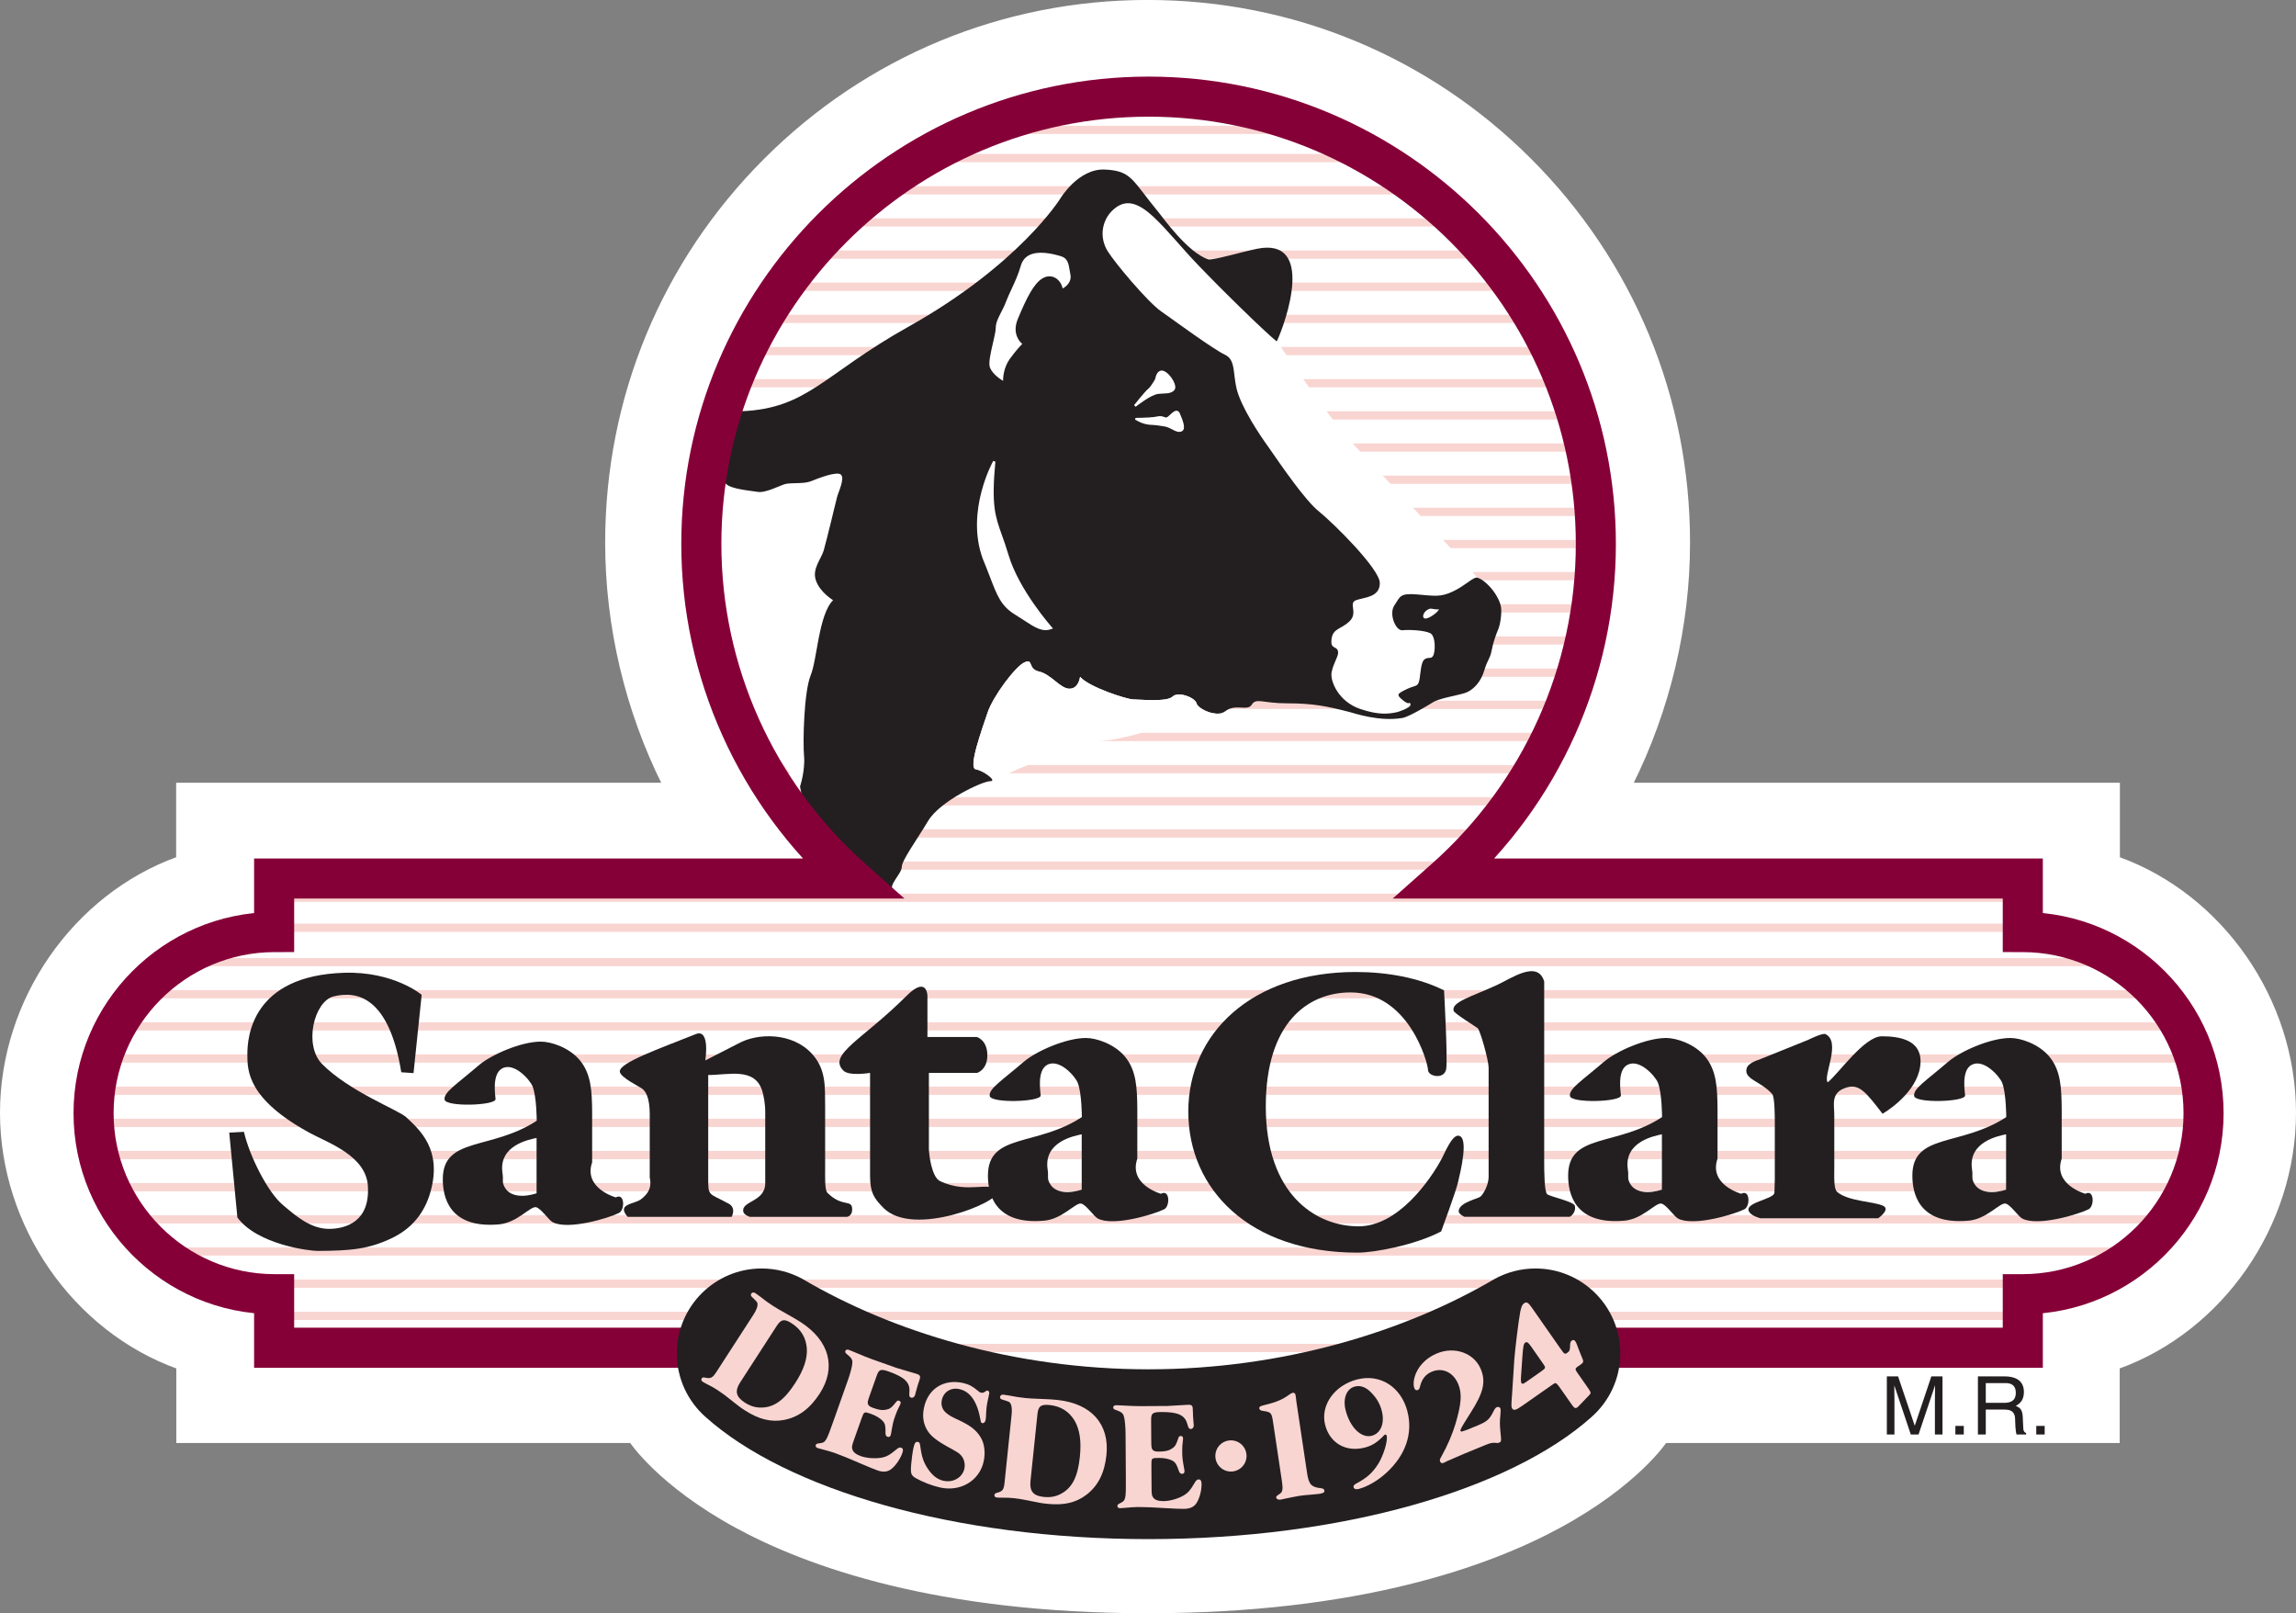 <?xml version="1.0" encoding="UTF-8"?>
<svg xmlns="http://www.w3.org/2000/svg" xmlns:xlink="http://www.w3.org/1999/xlink" width="229.18pt" height="161pt" viewBox="0 0 229.18 161" version="1.1">
<rect x="0" y="0" width="229.18" height="161" fill="#808080" stroke="none"/>
<defs>
<clipPath id="clip1">
  <path d="M 0 0 L 229.18 0 L 229.18 161 L 0 161 Z M 0 0 "/>
</clipPath>
<clipPath id="clip2">
  <path d="M 92 15 L 137 15 L 137 17 L 92 17 Z M 92 15 "/>
</clipPath>
<clipPath id="clip3">
  <path d="M 201.883 93.02 L 201.883 87.676 L 144.246 87.676 C 153.453 79.496 159.262 67.574 159.262 54.289 C 159.262 29.637 139.273 9.645 114.617 9.645 C 89.961 9.645 69.973 29.637 69.973 54.289 C 69.973 67.574 75.781 79.496 84.988 87.676 L 27.332 87.676 L 27.332 93.02 C 17.375 93.047 9.309 101.125 9.309 111.09 C 9.309 121.055 17.375 129.133 27.332 129.16 L 27.332 134.504 L 83.098 134.504 L 114.473 146.219 L 145.66 134.504 L 201.883 134.504 L 201.883 129.16 C 211.848 129.148 219.926 121.062 219.926 111.09 C 219.926 101.117 211.848 93.035 201.883 93.02 Z M 201.883 93.02 "/>
</clipPath>
<clipPath id="clip4">
  <path d="M 87 18 L 142 18 L 142 20 L 87 20 Z M 87 18 "/>
</clipPath>
<clipPath id="clip5">
  <path d="M 201.883 93.02 L 201.883 87.676 L 144.246 87.676 C 153.453 79.496 159.262 67.574 159.262 54.289 C 159.262 29.637 139.273 9.645 114.617 9.645 C 89.961 9.645 69.973 29.637 69.973 54.289 C 69.973 67.574 75.781 79.496 84.988 87.676 L 27.332 87.676 L 27.332 93.02 C 17.375 93.047 9.309 101.125 9.309 111.09 C 9.309 121.055 17.375 129.133 27.332 129.16 L 27.332 134.504 L 83.098 134.504 L 114.473 146.219 L 145.66 134.504 L 201.883 134.504 L 201.883 129.16 C 211.848 129.148 219.926 121.062 219.926 111.09 C 219.926 101.117 211.848 93.035 201.883 93.02 Z M 201.883 93.02 "/>
</clipPath>
<clipPath id="clip6">
  <path d="M 82 21 L 146 21 L 146 23 L 82 23 Z M 82 21 "/>
</clipPath>
<clipPath id="clip7">
  <path d="M 201.883 93.02 L 201.883 87.676 L 144.246 87.676 C 153.453 79.496 159.262 67.574 159.262 54.289 C 159.262 29.637 139.273 9.645 114.617 9.645 C 89.961 9.645 69.973 29.637 69.973 54.289 C 69.973 67.574 75.781 79.496 84.988 87.676 L 27.332 87.676 L 27.332 93.02 C 17.375 93.047 9.309 101.125 9.309 111.09 C 9.309 121.055 17.375 129.133 27.332 129.16 L 27.332 134.504 L 83.098 134.504 L 114.473 146.219 L 145.66 134.504 L 201.883 134.504 L 201.883 129.16 C 211.848 129.148 219.926 121.062 219.926 111.09 C 219.926 101.117 211.848 93.035 201.883 93.02 Z M 201.883 93.02 "/>
</clipPath>
<clipPath id="clip8">
  <path d="M 80 24 L 149 24 L 149 26 L 80 26 Z M 80 24 "/>
</clipPath>
<clipPath id="clip9">
  <path d="M 201.883 93.02 L 201.883 87.676 L 144.246 87.676 C 153.453 79.496 159.262 67.574 159.262 54.289 C 159.262 29.637 139.273 9.645 114.617 9.645 C 89.961 9.645 69.973 29.637 69.973 54.289 C 69.973 67.574 75.781 79.496 84.988 87.676 L 27.332 87.676 L 27.332 93.02 C 17.375 93.047 9.309 101.125 9.309 111.09 C 9.309 121.055 17.375 129.133 27.332 129.16 L 27.332 134.504 L 83.098 134.504 L 114.473 146.219 L 145.66 134.504 L 201.883 134.504 L 201.883 129.16 C 211.848 129.148 219.926 121.062 219.926 111.09 C 219.926 101.117 211.848 93.035 201.883 93.02 Z M 201.883 93.02 "/>
</clipPath>
<clipPath id="clip10">
  <path d="M 77 28 L 151 28 L 151 30 L 77 30 Z M 77 28 "/>
</clipPath>
<clipPath id="clip11">
  <path d="M 201.883 93.02 L 201.883 87.676 L 144.246 87.676 C 153.453 79.496 159.262 67.574 159.262 54.289 C 159.262 29.637 139.273 9.645 114.617 9.645 C 89.961 9.645 69.973 29.637 69.973 54.289 C 69.973 67.574 75.781 79.496 84.988 87.676 L 27.332 87.676 L 27.332 93.02 C 17.375 93.047 9.309 101.125 9.309 111.09 C 9.309 121.055 17.375 129.133 27.332 129.16 L 27.332 134.504 L 83.098 134.504 L 114.473 146.219 L 145.66 134.504 L 201.883 134.504 L 201.883 129.16 C 211.848 129.148 219.926 121.062 219.926 111.09 C 219.926 101.117 211.848 93.035 201.883 93.02 Z M 201.883 93.02 "/>
</clipPath>
<clipPath id="clip12">
  <path d="M 75 31 L 153 31 L 153 33 L 75 33 Z M 75 31 "/>
</clipPath>
<clipPath id="clip13">
  <path d="M 201.883 93.02 L 201.883 87.676 L 144.246 87.676 C 153.453 79.496 159.262 67.574 159.262 54.289 C 159.262 29.637 139.273 9.645 114.617 9.645 C 89.961 9.645 69.973 29.637 69.973 54.289 C 69.973 67.574 75.781 79.496 84.988 87.676 L 27.332 87.676 L 27.332 93.02 C 17.375 93.047 9.309 101.125 9.309 111.09 C 9.309 121.055 17.375 129.133 27.332 129.16 L 27.332 134.504 L 83.098 134.504 L 114.473 146.219 L 145.66 134.504 L 201.883 134.504 L 201.883 129.16 C 211.848 129.148 219.926 121.062 219.926 111.09 C 219.926 101.117 211.848 93.035 201.883 93.02 Z M 201.883 93.02 "/>
</clipPath>
<clipPath id="clip14">
  <path d="M 73 34 L 155 34 L 155 36 L 73 36 Z M 73 34 "/>
</clipPath>
<clipPath id="clip15">
  <path d="M 201.883 93.02 L 201.883 87.676 L 144.246 87.676 C 153.453 79.496 159.262 67.574 159.262 54.289 C 159.262 29.637 139.273 9.645 114.617 9.645 C 89.961 9.645 69.973 29.637 69.973 54.289 C 69.973 67.574 75.781 79.496 84.988 87.676 L 27.332 87.676 L 27.332 93.02 C 17.375 93.047 9.309 101.125 9.309 111.09 C 9.309 121.055 17.375 129.133 27.332 129.16 L 27.332 134.504 L 83.098 134.504 L 114.473 146.219 L 145.66 134.504 L 201.883 134.504 L 201.883 129.16 C 211.848 129.148 219.926 121.062 219.926 111.09 C 219.926 101.117 211.848 93.035 201.883 93.02 Z M 201.883 93.02 "/>
</clipPath>
<clipPath id="clip16">
  <path d="M 72 37 L 156 37 L 156 39 L 72 39 Z M 72 37 "/>
</clipPath>
<clipPath id="clip17">
  <path d="M 201.883 93.02 L 201.883 87.676 L 144.246 87.676 C 153.453 79.496 159.262 67.574 159.262 54.289 C 159.262 29.637 139.273 9.645 114.617 9.645 C 89.961 9.645 69.973 29.637 69.973 54.289 C 69.973 67.574 75.781 79.496 84.988 87.676 L 27.332 87.676 L 27.332 93.02 C 17.375 93.047 9.309 101.125 9.309 111.09 C 9.309 121.055 17.375 129.133 27.332 129.16 L 27.332 134.504 L 83.098 134.504 L 114.473 146.219 L 145.66 134.504 L 201.883 134.504 L 201.883 129.16 C 211.848 129.148 219.926 121.062 219.926 111.09 C 219.926 101.117 211.848 93.035 201.883 93.02 Z M 201.883 93.02 "/>
</clipPath>
<clipPath id="clip18">
  <path d="M 71 41 L 157 41 L 157 42 L 71 42 Z M 71 41 "/>
</clipPath>
<clipPath id="clip19">
  <path d="M 201.883 93.02 L 201.883 87.676 L 144.246 87.676 C 153.453 79.496 159.262 67.574 159.262 54.289 C 159.262 29.637 139.273 9.645 114.617 9.645 C 89.961 9.645 69.973 29.637 69.973 54.289 C 69.973 67.574 75.781 79.496 84.988 87.676 L 27.332 87.676 L 27.332 93.02 C 17.375 93.047 9.309 101.125 9.309 111.09 C 9.309 121.055 17.375 129.133 27.332 129.16 L 27.332 134.504 L 83.098 134.504 L 114.473 146.219 L 145.66 134.504 L 201.883 134.504 L 201.883 129.16 C 211.848 129.148 219.926 121.062 219.926 111.09 C 219.926 101.117 211.848 93.035 201.883 93.02 Z M 201.883 93.02 "/>
</clipPath>
<clipPath id="clip20">
  <path d="M 70 44 L 158 44 L 158 46 L 70 46 Z M 70 44 "/>
</clipPath>
<clipPath id="clip21">
  <path d="M 201.883 93.02 L 201.883 87.676 L 144.246 87.676 C 153.453 79.496 159.262 67.574 159.262 54.289 C 159.262 29.637 139.273 9.645 114.617 9.645 C 89.961 9.645 69.973 29.637 69.973 54.289 C 69.973 67.574 75.781 79.496 84.988 87.676 L 27.332 87.676 L 27.332 93.02 C 17.375 93.047 9.309 101.125 9.309 111.09 C 9.309 121.055 17.375 129.133 27.332 129.16 L 27.332 134.504 L 83.098 134.504 L 114.473 146.219 L 145.66 134.504 L 201.883 134.504 L 201.883 129.16 C 211.848 129.148 219.926 121.062 219.926 111.09 C 219.926 101.117 211.848 93.035 201.883 93.02 Z M 201.883 93.02 "/>
</clipPath>
<clipPath id="clip22">
  <path d="M 70 47 L 159 47 L 159 49 L 70 49 Z M 70 47 "/>
</clipPath>
<clipPath id="clip23">
  <path d="M 201.883 93.02 L 201.883 87.676 L 144.246 87.676 C 153.453 79.496 159.262 67.574 159.262 54.289 C 159.262 29.637 139.273 9.645 114.617 9.645 C 89.961 9.645 69.973 29.637 69.973 54.289 C 69.973 67.574 75.781 79.496 84.988 87.676 L 27.332 87.676 L 27.332 93.02 C 17.375 93.047 9.309 101.125 9.309 111.09 C 9.309 121.055 17.375 129.133 27.332 129.16 L 27.332 134.504 L 83.098 134.504 L 114.473 146.219 L 145.66 134.504 L 201.883 134.504 L 201.883 129.16 C 211.848 129.148 219.926 121.062 219.926 111.09 C 219.926 101.117 211.848 93.035 201.883 93.02 Z M 201.883 93.02 "/>
</clipPath>
<clipPath id="clip24">
  <path d="M 69 50 L 159 50 L 159 52 L 69 52 Z M 69 50 "/>
</clipPath>
<clipPath id="clip25">
  <path d="M 201.883 93.02 L 201.883 87.676 L 144.246 87.676 C 153.453 79.496 159.262 67.574 159.262 54.289 C 159.262 29.637 139.273 9.645 114.617 9.645 C 89.961 9.645 69.973 29.637 69.973 54.289 C 69.973 67.574 75.781 79.496 84.988 87.676 L 27.332 87.676 L 27.332 93.02 C 17.375 93.047 9.309 101.125 9.309 111.09 C 9.309 121.055 17.375 129.133 27.332 129.16 L 27.332 134.504 L 83.098 134.504 L 114.473 146.219 L 145.66 134.504 L 201.883 134.504 L 201.883 129.16 C 211.848 129.148 219.926 121.062 219.926 111.09 C 219.926 101.117 211.848 93.035 201.883 93.02 Z M 201.883 93.02 "/>
</clipPath>
<clipPath id="clip26">
  <path d="M 69 53 L 159 53 L 159 55 L 69 55 Z M 69 53 "/>
</clipPath>
<clipPath id="clip27">
  <path d="M 201.883 93.02 L 201.883 87.676 L 144.246 87.676 C 153.453 79.496 159.262 67.574 159.262 54.289 C 159.262 29.637 139.273 9.645 114.617 9.645 C 89.961 9.645 69.973 29.637 69.973 54.289 C 69.973 67.574 75.781 79.496 84.988 87.676 L 27.332 87.676 L 27.332 93.02 C 17.375 93.047 9.309 101.125 9.309 111.09 C 9.309 121.055 17.375 129.133 27.332 129.16 L 27.332 134.504 L 83.098 134.504 L 114.473 146.219 L 145.66 134.504 L 201.883 134.504 L 201.883 129.16 C 211.848 129.148 219.926 121.062 219.926 111.09 C 219.926 101.117 211.848 93.035 201.883 93.02 Z M 201.883 93.02 "/>
</clipPath>
<clipPath id="clip28">
  <path d="M 70 57 L 159 57 L 159 58 L 70 58 Z M 70 57 "/>
</clipPath>
<clipPath id="clip29">
  <path d="M 201.883 93.02 L 201.883 87.676 L 144.246 87.676 C 153.453 79.496 159.262 67.574 159.262 54.289 C 159.262 29.637 139.273 9.645 114.617 9.645 C 89.961 9.645 69.973 29.637 69.973 54.289 C 69.973 67.574 75.781 79.496 84.988 87.676 L 27.332 87.676 L 27.332 93.02 C 17.375 93.047 9.309 101.125 9.309 111.09 C 9.309 121.055 17.375 129.133 27.332 129.16 L 27.332 134.504 L 83.098 134.504 L 114.473 146.219 L 145.66 134.504 L 201.883 134.504 L 201.883 129.16 C 211.848 129.148 219.926 121.062 219.926 111.09 C 219.926 101.117 211.848 93.035 201.883 93.02 Z M 201.883 93.02 "/>
</clipPath>
<clipPath id="clip30">
  <path d="M 70 60 L 159 60 L 159 62 L 70 62 Z M 70 60 "/>
</clipPath>
<clipPath id="clip31">
  <path d="M 201.883 93.02 L 201.883 87.676 L 144.246 87.676 C 153.453 79.496 159.262 67.574 159.262 54.289 C 159.262 29.637 139.273 9.645 114.617 9.645 C 89.961 9.645 69.973 29.637 69.973 54.289 C 69.973 67.574 75.781 79.496 84.988 87.676 L 27.332 87.676 L 27.332 93.02 C 17.375 93.047 9.309 101.125 9.309 111.09 C 9.309 121.055 17.375 129.133 27.332 129.16 L 27.332 134.504 L 83.098 134.504 L 114.473 146.219 L 145.66 134.504 L 201.883 134.504 L 201.883 129.16 C 211.848 129.148 219.926 121.062 219.926 111.09 C 219.926 101.117 211.848 93.035 201.883 93.02 Z M 201.883 93.02 "/>
</clipPath>
<clipPath id="clip32">
  <path d="M 70 63 L 158 63 L 158 65 L 70 65 Z M 70 63 "/>
</clipPath>
<clipPath id="clip33">
  <path d="M 201.883 93.02 L 201.883 87.676 L 144.246 87.676 C 153.453 79.496 159.262 67.574 159.262 54.289 C 159.262 29.637 139.273 9.645 114.617 9.645 C 89.961 9.645 69.973 29.637 69.973 54.289 C 69.973 67.574 75.781 79.496 84.988 87.676 L 27.332 87.676 L 27.332 93.02 C 17.375 93.047 9.309 101.125 9.309 111.09 C 9.309 121.055 17.375 129.133 27.332 129.16 L 27.332 134.504 L 83.098 134.504 L 114.473 146.219 L 145.66 134.504 L 201.883 134.504 L 201.883 129.16 C 211.848 129.148 219.926 121.062 219.926 111.09 C 219.926 101.117 211.848 93.035 201.883 93.02 Z M 201.883 93.02 "/>
</clipPath>
<clipPath id="clip34">
  <path d="M 71 66 L 157 66 L 157 68 L 71 68 Z M 71 66 "/>
</clipPath>
<clipPath id="clip35">
  <path d="M 201.883 93.02 L 201.883 87.676 L 144.246 87.676 C 153.453 79.496 159.262 67.574 159.262 54.289 C 159.262 29.637 139.273 9.645 114.617 9.645 C 89.961 9.645 69.973 29.637 69.973 54.289 C 69.973 67.574 75.781 79.496 84.988 87.676 L 27.332 87.676 L 27.332 93.02 C 17.375 93.047 9.309 101.125 9.309 111.09 C 9.309 121.055 17.375 129.133 27.332 129.16 L 27.332 134.504 L 83.098 134.504 L 114.473 146.219 L 145.66 134.504 L 201.883 134.504 L 201.883 129.16 C 211.848 129.148 219.926 121.062 219.926 111.09 C 219.926 101.117 211.848 93.035 201.883 93.02 Z M 201.883 93.02 "/>
</clipPath>
<clipPath id="clip36">
  <path d="M 72 69 L 156 69 L 156 71 L 72 71 Z M 72 69 "/>
</clipPath>
<clipPath id="clip37">
  <path d="M 201.883 93.02 L 201.883 87.676 L 144.246 87.676 C 153.453 79.496 159.262 67.574 159.262 54.289 C 159.262 29.637 139.273 9.645 114.617 9.645 C 89.961 9.645 69.973 29.637 69.973 54.289 C 69.973 67.574 75.781 79.496 84.988 87.676 L 27.332 87.676 L 27.332 93.02 C 17.375 93.047 9.309 101.125 9.309 111.09 C 9.309 121.055 17.375 129.133 27.332 129.16 L 27.332 134.504 L 83.098 134.504 L 114.473 146.219 L 145.66 134.504 L 201.883 134.504 L 201.883 129.16 C 211.848 129.148 219.926 121.062 219.926 111.09 C 219.926 101.117 211.848 93.035 201.883 93.02 Z M 201.883 93.02 "/>
</clipPath>
<clipPath id="clip38">
  <path d="M 74 73 L 155 73 L 155 74 L 74 74 Z M 74 73 "/>
</clipPath>
<clipPath id="clip39">
  <path d="M 201.883 93.02 L 201.883 87.676 L 144.246 87.676 C 153.453 79.496 159.262 67.574 159.262 54.289 C 159.262 29.637 139.273 9.645 114.617 9.645 C 89.961 9.645 69.973 29.637 69.973 54.289 C 69.973 67.574 75.781 79.496 84.988 87.676 L 27.332 87.676 L 27.332 93.02 C 17.375 93.047 9.309 101.125 9.309 111.09 C 9.309 121.055 17.375 129.133 27.332 129.16 L 27.332 134.504 L 83.098 134.504 L 114.473 146.219 L 145.66 134.504 L 201.883 134.504 L 201.883 129.16 C 211.848 129.148 219.926 121.062 219.926 111.09 C 219.926 101.117 211.848 93.035 201.883 93.02 Z M 201.883 93.02 "/>
</clipPath>
<clipPath id="clip40">
  <path d="M 76 76 L 153 76 L 153 78 L 76 78 Z M 76 76 "/>
</clipPath>
<clipPath id="clip41">
  <path d="M 201.883 93.02 L 201.883 87.676 L 144.246 87.676 C 153.453 79.496 159.262 67.574 159.262 54.289 C 159.262 29.637 139.273 9.645 114.617 9.645 C 89.961 9.645 69.973 29.637 69.973 54.289 C 69.973 67.574 75.781 79.496 84.988 87.676 L 27.332 87.676 L 27.332 93.02 C 17.375 93.047 9.309 101.125 9.309 111.09 C 9.309 121.055 17.375 129.133 27.332 129.16 L 27.332 134.504 L 83.098 134.504 L 114.473 146.219 L 145.66 134.504 L 201.883 134.504 L 201.883 129.16 C 211.848 129.148 219.926 121.062 219.926 111.09 C 219.926 101.117 211.848 93.035 201.883 93.02 Z M 201.883 93.02 "/>
</clipPath>
<clipPath id="clip42">
  <path d="M 78 79 L 151 79 L 151 81 L 78 81 Z M 78 79 "/>
</clipPath>
<clipPath id="clip43">
  <path d="M 201.883 93.02 L 201.883 87.676 L 144.246 87.676 C 153.453 79.496 159.262 67.574 159.262 54.289 C 159.262 29.637 139.273 9.645 114.617 9.645 C 89.961 9.645 69.973 29.637 69.973 54.289 C 69.973 67.574 75.781 79.496 84.988 87.676 L 27.332 87.676 L 27.332 93.02 C 17.375 93.047 9.309 101.125 9.309 111.09 C 9.309 121.055 17.375 129.133 27.332 129.16 L 27.332 134.504 L 83.098 134.504 L 114.473 146.219 L 145.66 134.504 L 201.883 134.504 L 201.883 129.16 C 211.848 129.148 219.926 121.062 219.926 111.09 C 219.926 101.117 211.848 93.035 201.883 93.02 Z M 201.883 93.02 "/>
</clipPath>
<clipPath id="clip44">
  <path d="M 80 82 L 149 82 L 149 84 L 80 84 Z M 80 82 "/>
</clipPath>
<clipPath id="clip45">
  <path d="M 201.883 93.02 L 201.883 87.676 L 144.246 87.676 C 153.453 79.496 159.262 67.574 159.262 54.289 C 159.262 29.637 139.273 9.645 114.617 9.645 C 89.961 9.645 69.973 29.637 69.973 54.289 C 69.973 67.574 75.781 79.496 84.988 87.676 L 27.332 87.676 L 27.332 93.02 C 17.375 93.047 9.309 101.125 9.309 111.09 C 9.309 121.055 17.375 129.133 27.332 129.16 L 27.332 134.504 L 83.098 134.504 L 114.473 146.219 L 145.66 134.504 L 201.883 134.504 L 201.883 129.16 C 211.848 129.148 219.926 121.062 219.926 111.09 C 219.926 101.117 211.848 93.035 201.883 93.02 Z M 201.883 93.02 "/>
</clipPath>
<clipPath id="clip46">
  <path d="M 83 85 L 145 85 L 145 87 L 83 87 Z M 83 85 "/>
</clipPath>
<clipPath id="clip47">
  <path d="M 201.883 93.02 L 201.883 87.676 L 144.246 87.676 C 153.453 79.496 159.262 67.574 159.262 54.289 C 159.262 29.637 139.273 9.645 114.617 9.645 C 89.961 9.645 69.973 29.637 69.973 54.289 C 69.973 67.574 75.781 79.496 84.988 87.676 L 27.332 87.676 L 27.332 93.02 C 17.375 93.047 9.309 101.125 9.309 111.09 C 9.309 121.055 17.375 129.133 27.332 129.16 L 27.332 134.504 L 83.098 134.504 L 114.473 146.219 L 145.66 134.504 L 201.883 134.504 L 201.883 129.16 C 211.848 129.148 219.926 121.062 219.926 111.09 C 219.926 101.117 211.848 93.035 201.883 93.02 Z M 201.883 93.02 "/>
</clipPath>
<clipPath id="clip48">
  <path d="M 26 89 L 203 89 L 203 91 L 26 91 Z M 26 89 "/>
</clipPath>
<clipPath id="clip49">
  <path d="M 201.883 93.02 L 201.883 87.676 L 144.246 87.676 C 153.453 79.496 159.262 67.574 159.262 54.289 C 159.262 29.637 139.273 9.645 114.617 9.645 C 89.961 9.645 69.973 29.637 69.973 54.289 C 69.973 67.574 75.781 79.496 84.988 87.676 L 27.332 87.676 L 27.332 93.02 C 17.375 93.047 9.309 101.125 9.309 111.09 C 9.309 121.055 17.375 129.133 27.332 129.16 L 27.332 134.504 L 83.098 134.504 L 114.473 146.219 L 145.66 134.504 L 201.883 134.504 L 201.883 129.16 C 211.848 129.148 219.926 121.062 219.926 111.09 C 219.926 101.117 211.848 93.035 201.883 93.02 Z M 201.883 93.02 "/>
</clipPath>
<clipPath id="clip50">
  <path d="M 26 92 L 204 92 L 204 94 L 26 94 Z M 26 92 "/>
</clipPath>
<clipPath id="clip51">
  <path d="M 201.883 93.02 L 201.883 87.676 L 144.246 87.676 C 153.453 79.496 159.262 67.574 159.262 54.289 C 159.262 29.637 139.273 9.645 114.617 9.645 C 89.961 9.645 69.973 29.637 69.973 54.289 C 69.973 67.574 75.781 79.496 84.988 87.676 L 27.332 87.676 L 27.332 93.02 C 17.375 93.047 9.309 101.125 9.309 111.09 C 9.309 121.055 17.375 129.133 27.332 129.16 L 27.332 134.504 L 83.098 134.504 L 114.473 146.219 L 145.66 134.504 L 201.883 134.504 L 201.883 129.16 C 211.848 129.148 219.926 121.062 219.926 111.09 C 219.926 101.117 211.848 93.035 201.883 93.02 Z M 201.883 93.02 "/>
</clipPath>
<clipPath id="clip52">
  <path d="M 16 95 L 214 95 L 214 97 L 16 97 Z M 16 95 "/>
</clipPath>
<clipPath id="clip53">
  <path d="M 201.883 93.02 L 201.883 87.676 L 144.246 87.676 C 153.453 79.496 159.262 67.574 159.262 54.289 C 159.262 29.637 139.273 9.645 114.617 9.645 C 89.961 9.645 69.973 29.637 69.973 54.289 C 69.973 67.574 75.781 79.496 84.988 87.676 L 27.332 87.676 L 27.332 93.02 C 17.375 93.047 9.309 101.125 9.309 111.09 C 9.309 121.055 17.375 129.133 27.332 129.16 L 27.332 134.504 L 83.098 134.504 L 114.473 146.219 L 145.66 134.504 L 201.883 134.504 L 201.883 129.16 C 211.848 129.148 219.926 121.062 219.926 111.09 C 219.926 101.117 211.848 93.035 201.883 93.02 Z M 201.883 93.02 "/>
</clipPath>
<clipPath id="clip54">
  <path d="M 12 98 L 217 98 L 217 100 L 12 100 Z M 12 98 "/>
</clipPath>
<clipPath id="clip55">
  <path d="M 201.883 93.02 L 201.883 87.676 L 144.246 87.676 C 153.453 79.496 159.262 67.574 159.262 54.289 C 159.262 29.637 139.273 9.645 114.617 9.645 C 89.961 9.645 69.973 29.637 69.973 54.289 C 69.973 67.574 75.781 79.496 84.988 87.676 L 27.332 87.676 L 27.332 93.02 C 17.375 93.047 9.309 101.125 9.309 111.09 C 9.309 121.055 17.375 129.133 27.332 129.16 L 27.332 134.504 L 83.098 134.504 L 114.473 146.219 L 145.66 134.504 L 201.883 134.504 L 201.883 129.16 C 211.848 129.148 219.926 121.062 219.926 111.09 C 219.926 101.117 211.848 93.035 201.883 93.02 Z M 201.883 93.02 "/>
</clipPath>
<clipPath id="clip56">
  <path d="M 10 102 L 220 102 L 220 103 L 10 103 Z M 10 102 "/>
</clipPath>
<clipPath id="clip57">
  <path d="M 201.883 93.02 L 201.883 87.676 L 144.246 87.676 C 153.453 79.496 159.262 67.574 159.262 54.289 C 159.262 29.637 139.273 9.645 114.617 9.645 C 89.961 9.645 69.973 29.637 69.973 54.289 C 69.973 67.574 75.781 79.496 84.988 87.676 L 27.332 87.676 L 27.332 93.02 C 17.375 93.047 9.309 101.125 9.309 111.09 C 9.309 121.055 17.375 129.133 27.332 129.16 L 27.332 134.504 L 83.098 134.504 L 114.473 146.219 L 145.66 134.504 L 201.883 134.504 L 201.883 129.16 C 211.848 129.148 219.926 121.062 219.926 111.09 C 219.926 101.117 211.848 93.035 201.883 93.02 Z M 201.883 93.02 "/>
</clipPath>
<clipPath id="clip58">
  <path d="M 9 105 L 220 105 L 220 107 L 9 107 Z M 9 105 "/>
</clipPath>
<clipPath id="clip59">
  <path d="M 201.883 93.02 L 201.883 87.676 L 144.246 87.676 C 153.453 79.496 159.262 67.574 159.262 54.289 C 159.262 29.637 139.273 9.645 114.617 9.645 C 89.961 9.645 69.973 29.637 69.973 54.289 C 69.973 67.574 75.781 79.496 84.988 87.676 L 27.332 87.676 L 27.332 93.02 C 17.375 93.047 9.309 101.125 9.309 111.09 C 9.309 121.055 17.375 129.133 27.332 129.16 L 27.332 134.504 L 83.098 134.504 L 114.473 146.219 L 145.66 134.504 L 201.883 134.504 L 201.883 129.16 C 211.848 129.148 219.926 121.062 219.926 111.09 C 219.926 101.117 211.848 93.035 201.883 93.02 Z M 201.883 93.02 "/>
</clipPath>
<clipPath id="clip60">
  <path d="M 9 108 L 220 108 L 220 110 L 9 110 Z M 9 108 "/>
</clipPath>
<clipPath id="clip61">
  <path d="M 201.883 93.02 L 201.883 87.676 L 144.246 87.676 C 153.453 79.496 159.262 67.574 159.262 54.289 C 159.262 29.637 139.273 9.645 114.617 9.645 C 89.961 9.645 69.973 29.637 69.973 54.289 C 69.973 67.574 75.781 79.496 84.988 87.676 L 27.332 87.676 L 27.332 93.02 C 17.375 93.047 9.309 101.125 9.309 111.09 C 9.309 121.055 17.375 129.133 27.332 129.16 L 27.332 134.504 L 83.098 134.504 L 114.473 146.219 L 145.66 134.504 L 201.883 134.504 L 201.883 129.16 C 211.848 129.148 219.926 121.062 219.926 111.09 C 219.926 101.117 211.848 93.035 201.883 93.02 Z M 201.883 93.02 "/>
</clipPath>
<clipPath id="clip62">
  <path d="M 9 111 L 220 111 L 220 113 L 9 113 Z M 9 111 "/>
</clipPath>
<clipPath id="clip63">
  <path d="M 201.883 93.02 L 201.883 87.676 L 144.246 87.676 C 153.453 79.496 159.262 67.574 159.262 54.289 C 159.262 29.637 139.273 9.645 114.617 9.645 C 89.961 9.645 69.973 29.637 69.973 54.289 C 69.973 67.574 75.781 79.496 84.988 87.676 L 27.332 87.676 L 27.332 93.02 C 17.375 93.047 9.309 101.125 9.309 111.09 C 9.309 121.055 17.375 129.133 27.332 129.16 L 27.332 134.504 L 83.098 134.504 L 114.473 146.219 L 145.66 134.504 L 201.883 134.504 L 201.883 129.16 C 211.848 129.148 219.926 121.062 219.926 111.09 C 219.926 101.117 211.848 93.035 201.883 93.02 Z M 201.883 93.02 "/>
</clipPath>
<clipPath id="clip64">
  <path d="M 9 114 L 220 114 L 220 116 L 9 116 Z M 9 114 "/>
</clipPath>
<clipPath id="clip65">
  <path d="M 201.883 93.02 L 201.883 87.676 L 144.246 87.676 C 153.453 79.496 159.262 67.574 159.262 54.289 C 159.262 29.637 139.273 9.645 114.617 9.645 C 89.961 9.645 69.973 29.637 69.973 54.289 C 69.973 67.574 75.781 79.496 84.988 87.676 L 27.332 87.676 L 27.332 93.02 C 17.375 93.047 9.309 101.125 9.309 111.09 C 9.309 121.055 17.375 129.133 27.332 129.16 L 27.332 134.504 L 83.098 134.504 L 114.473 146.219 L 145.66 134.504 L 201.883 134.504 L 201.883 129.16 C 211.848 129.148 219.926 121.062 219.926 111.09 C 219.926 101.117 211.848 93.035 201.883 93.02 Z M 201.883 93.02 "/>
</clipPath>
<clipPath id="clip66">
  <path d="M 9 118 L 220 118 L 220 119 L 9 119 Z M 9 118 "/>
</clipPath>
<clipPath id="clip67">
  <path d="M 201.883 93.02 L 201.883 87.676 L 144.246 87.676 C 153.453 79.496 159.262 67.574 159.262 54.289 C 159.262 29.637 139.273 9.645 114.617 9.645 C 89.961 9.645 69.973 29.637 69.973 54.289 C 69.973 67.574 75.781 79.496 84.988 87.676 L 27.332 87.676 L 27.332 93.02 C 17.375 93.047 9.309 101.125 9.309 111.09 C 9.309 121.055 17.375 129.133 27.332 129.16 L 27.332 134.504 L 83.098 134.504 L 114.473 146.219 L 145.66 134.504 L 201.883 134.504 L 201.883 129.16 C 211.848 129.148 219.926 121.062 219.926 111.09 C 219.926 101.117 211.848 93.035 201.883 93.02 Z M 201.883 93.02 "/>
</clipPath>
<clipPath id="clip68">
  <path d="M 11 121 L 218 121 L 218 123 L 11 123 Z M 11 121 "/>
</clipPath>
<clipPath id="clip69">
  <path d="M 201.883 93.02 L 201.883 87.676 L 144.246 87.676 C 153.453 79.496 159.262 67.574 159.262 54.289 C 159.262 29.637 139.273 9.645 114.617 9.645 C 89.961 9.645 69.973 29.637 69.973 54.289 C 69.973 67.574 75.781 79.496 84.988 87.676 L 27.332 87.676 L 27.332 93.02 C 17.375 93.047 9.309 101.125 9.309 111.09 C 9.309 121.055 17.375 129.133 27.332 129.16 L 27.332 134.504 L 83.098 134.504 L 114.473 146.219 L 145.66 134.504 L 201.883 134.504 L 201.883 129.16 C 211.848 129.148 219.926 121.062 219.926 111.09 C 219.926 101.117 211.848 93.035 201.883 93.02 Z M 201.883 93.02 "/>
</clipPath>
<clipPath id="clip70">
  <path d="M 14 124 L 216 124 L 216 126 L 14 126 Z M 14 124 "/>
</clipPath>
<clipPath id="clip71">
  <path d="M 201.883 93.02 L 201.883 87.676 L 144.246 87.676 C 153.453 79.496 159.262 67.574 159.262 54.289 C 159.262 29.637 139.273 9.645 114.617 9.645 C 89.961 9.645 69.973 29.637 69.973 54.289 C 69.973 67.574 75.781 79.496 84.988 87.676 L 27.332 87.676 L 27.332 93.02 C 17.375 93.047 9.309 101.125 9.309 111.09 C 9.309 121.055 17.375 129.133 27.332 129.16 L 27.332 134.504 L 83.098 134.504 L 114.473 146.219 L 145.66 134.504 L 201.883 134.504 L 201.883 129.16 C 211.848 129.148 219.926 121.062 219.926 111.09 C 219.926 101.117 211.848 93.035 201.883 93.02 Z M 201.883 93.02 "/>
</clipPath>
<clipPath id="clip72">
  <path d="M 19 127 L 210 127 L 210 129 L 19 129 Z M 19 127 "/>
</clipPath>
<clipPath id="clip73">
  <path d="M 201.883 93.02 L 201.883 87.676 L 144.246 87.676 C 153.453 79.496 159.262 67.574 159.262 54.289 C 159.262 29.637 139.273 9.645 114.617 9.645 C 89.961 9.645 69.973 29.637 69.973 54.289 C 69.973 67.574 75.781 79.496 84.988 87.676 L 27.332 87.676 L 27.332 93.02 C 17.375 93.047 9.309 101.125 9.309 111.09 C 9.309 121.055 17.375 129.133 27.332 129.16 L 27.332 134.504 L 83.098 134.504 L 114.473 146.219 L 145.66 134.504 L 201.883 134.504 L 201.883 129.16 C 211.848 129.148 219.926 121.062 219.926 111.09 C 219.926 101.117 211.848 93.035 201.883 93.02 Z M 201.883 93.02 "/>
</clipPath>
<clipPath id="clip74">
  <path d="M 26 130 L 202 130 L 202 132 L 26 132 Z M 26 130 "/>
</clipPath>
<clipPath id="clip75">
  <path d="M 201.883 93.02 L 201.883 87.676 L 144.246 87.676 C 153.453 79.496 159.262 67.574 159.262 54.289 C 159.262 29.637 139.273 9.645 114.617 9.645 C 89.961 9.645 69.973 29.637 69.973 54.289 C 69.973 67.574 75.781 79.496 84.988 87.676 L 27.332 87.676 L 27.332 93.02 C 17.375 93.047 9.309 101.125 9.309 111.09 C 9.309 121.055 17.375 129.133 27.332 129.16 L 27.332 134.504 L 83.098 134.504 L 114.473 146.219 L 145.66 134.504 L 201.883 134.504 L 201.883 129.16 C 211.848 129.148 219.926 121.062 219.926 111.09 C 219.926 101.117 211.848 93.035 201.883 93.02 Z M 201.883 93.02 "/>
</clipPath>
<clipPath id="clip76">
  <path d="M 81 134 L 147 134 L 147 135 L 81 135 Z M 81 134 "/>
</clipPath>
<clipPath id="clip77">
  <path d="M 201.883 93.02 L 201.883 87.676 L 144.246 87.676 C 153.453 79.496 159.262 67.574 159.262 54.289 C 159.262 29.637 139.273 9.645 114.617 9.645 C 89.961 9.645 69.973 29.637 69.973 54.289 C 69.973 67.574 75.781 79.496 84.988 87.676 L 27.332 87.676 L 27.332 93.02 C 17.375 93.047 9.309 101.125 9.309 111.09 C 9.309 121.055 17.375 129.133 27.332 129.16 L 27.332 134.504 L 83.098 134.504 L 114.473 146.219 L 145.66 134.504 L 201.883 134.504 L 201.883 129.16 C 211.848 129.148 219.926 121.062 219.926 111.09 C 219.926 101.117 211.848 93.035 201.883 93.02 Z M 201.883 93.02 "/>
</clipPath>
<clipPath id="clip78">
  <path d="M 97 12 L 132 12 L 132 14 L 97 14 Z M 97 12 "/>
</clipPath>
<clipPath id="clip79">
  <path d="M 201.883 93.02 L 201.883 87.676 L 144.246 87.676 C 153.453 79.496 159.262 67.574 159.262 54.289 C 159.262 29.637 139.273 9.645 114.617 9.645 C 89.961 9.645 69.973 29.637 69.973 54.289 C 69.973 67.574 75.781 79.496 84.988 87.676 L 27.332 87.676 L 27.332 93.02 C 17.375 93.047 9.309 101.125 9.309 111.09 C 9.309 121.055 17.375 129.133 27.332 129.16 L 27.332 134.504 L 83.098 134.504 L 114.473 146.219 L 145.66 134.504 L 201.883 134.504 L 201.883 129.16 C 211.848 129.148 219.926 121.062 219.926 111.09 C 219.926 101.117 211.848 93.035 201.883 93.02 Z M 201.883 93.02 "/>
</clipPath>
<clipPath id="clip80">
  <path d="M 110 20 L 148 20 L 148 72 L 110 72 Z M 110 20 "/>
</clipPath>
<clipPath id="clip81">
  <path d="M 201.883 93.02 L 201.883 87.676 L 144.246 87.676 C 153.453 79.496 159.262 67.574 159.262 54.289 C 159.262 29.637 139.273 9.645 114.617 9.645 C 89.961 9.645 69.973 29.637 69.973 54.289 C 69.973 67.574 75.781 79.496 84.988 87.676 L 27.332 87.676 L 27.332 93.02 C 17.375 93.047 9.309 101.125 9.309 111.09 C 9.309 121.055 17.375 129.133 27.332 129.16 L 27.332 134.504 L 83.098 134.504 L 114.473 146.219 L 145.66 134.504 L 201.883 134.504 L 201.883 129.16 C 211.848 129.148 219.926 121.062 219.926 111.09 C 219.926 101.117 211.848 93.035 201.883 93.02 Z M 201.883 93.02 "/>
</clipPath>
<clipPath id="clip82">
  <path d="M 69 47 L 85 47 L 85 79 L 69 79 Z M 69 47 "/>
</clipPath>
<clipPath id="clip83">
  <path d="M 201.883 93.02 L 201.883 87.676 L 144.246 87.676 C 153.453 79.496 159.262 67.574 159.262 54.289 C 159.262 29.637 139.273 9.645 114.617 9.645 C 89.961 9.645 69.973 29.637 69.973 54.289 C 69.973 67.574 75.781 79.496 84.988 87.676 L 27.332 87.676 L 27.332 93.02 C 17.375 93.047 9.309 101.125 9.309 111.09 C 9.309 121.055 17.375 129.133 27.332 129.16 L 27.332 134.504 L 83.098 134.504 L 114.473 146.219 L 145.66 134.504 L 201.883 134.504 L 201.883 129.16 C 211.848 129.148 219.926 121.062 219.926 111.09 C 219.926 101.117 211.848 93.035 201.883 93.02 Z M 201.883 93.02 "/>
</clipPath>
<clipPath id="clip84">
  <path d="M 71 16 L 150 16 L 150 90 L 71 90 Z M 71 16 "/>
</clipPath>
<clipPath id="clip85">
  <path d="M 201.883 93.02 L 201.883 87.676 L 144.246 87.676 C 153.453 79.496 159.262 67.574 159.262 54.289 C 159.262 29.637 139.273 9.645 114.617 9.645 C 89.961 9.645 69.973 29.637 69.973 54.289 C 69.973 67.574 75.781 79.496 84.988 87.676 L 27.332 87.676 L 27.332 93.02 C 17.375 93.047 9.309 101.125 9.309 111.09 C 9.309 121.055 17.375 129.133 27.332 129.16 L 27.332 134.504 L 83.098 134.504 L 114.473 146.219 L 145.66 134.504 L 201.883 134.504 L 201.883 129.16 C 211.848 129.148 219.926 121.062 219.926 111.09 C 219.926 101.117 211.848 93.035 201.883 93.02 Z M 201.883 93.02 "/>
</clipPath>
<clipPath id="clip86">
  <path d="M 97 46 L 105 46 L 105 63 L 97 63 Z M 97 46 "/>
</clipPath>
<clipPath id="clip87">
  <path d="M 201.883 93.02 L 201.883 87.676 L 144.246 87.676 C 153.453 79.496 159.262 67.574 159.262 54.289 C 159.262 29.637 139.273 9.645 114.617 9.645 C 89.961 9.645 69.973 29.637 69.973 54.289 C 69.973 67.574 75.781 79.496 84.988 87.676 L 27.332 87.676 L 27.332 93.02 C 17.375 93.047 9.309 101.125 9.309 111.09 C 9.309 121.055 17.375 129.133 27.332 129.16 L 27.332 134.504 L 83.098 134.504 L 114.473 146.219 L 145.66 134.504 L 201.883 134.504 L 201.883 129.16 C 211.848 129.148 219.926 121.062 219.926 111.09 C 219.926 101.117 211.848 93.035 201.883 93.02 Z M 201.883 93.02 "/>
</clipPath>
<clipPath id="clip88">
  <path d="M 97 46 L 106 46 L 106 63 L 97 63 Z M 97 46 "/>
</clipPath>
<clipPath id="clip89">
  <path d="M 201.883 93.02 L 201.883 87.676 L 144.246 87.676 C 153.453 79.496 159.262 67.574 159.262 54.289 C 159.262 29.637 139.273 9.645 114.617 9.645 C 89.961 9.645 69.973 29.637 69.973 54.289 C 69.973 67.574 75.781 79.496 84.988 87.676 L 27.332 87.676 L 27.332 93.02 C 17.375 93.047 9.309 101.125 9.309 111.09 C 9.309 121.055 17.375 129.133 27.332 129.16 L 27.332 134.504 L 83.098 134.504 L 114.473 146.219 L 145.66 134.504 L 201.883 134.504 L 201.883 129.16 C 211.848 129.148 219.926 121.062 219.926 111.09 C 219.926 101.117 211.848 93.035 201.883 93.02 Z M 201.883 93.02 "/>
</clipPath>
<clipPath id="clip90">
  <path d="M 98 25 L 107 25 L 107 38 L 98 38 Z M 98 25 "/>
</clipPath>
<clipPath id="clip91">
  <path d="M 201.883 93.02 L 201.883 87.676 L 144.246 87.676 C 153.453 79.496 159.262 67.574 159.262 54.289 C 159.262 29.637 139.273 9.645 114.617 9.645 C 89.961 9.645 69.973 29.637 69.973 54.289 C 69.973 67.574 75.781 79.496 84.988 87.676 L 27.332 87.676 L 27.332 93.02 C 17.375 93.047 9.309 101.125 9.309 111.09 C 9.309 121.055 17.375 129.133 27.332 129.16 L 27.332 134.504 L 83.098 134.504 L 114.473 146.219 L 145.66 134.504 L 201.883 134.504 L 201.883 129.16 C 211.848 129.148 219.926 121.062 219.926 111.09 C 219.926 101.117 211.848 93.035 201.883 93.02 Z M 201.883 93.02 "/>
</clipPath>
<clipPath id="clip92">
  <path d="M 98 25 L 107 25 L 107 39 L 98 39 Z M 98 25 "/>
</clipPath>
<clipPath id="clip93">
  <path d="M 201.883 93.02 L 201.883 87.676 L 144.246 87.676 C 153.453 79.496 159.262 67.574 159.262 54.289 C 159.262 29.637 139.273 9.645 114.617 9.645 C 89.961 9.645 69.973 29.637 69.973 54.289 C 69.973 67.574 75.781 79.496 84.988 87.676 L 27.332 87.676 L 27.332 93.02 C 17.375 93.047 9.309 101.125 9.309 111.09 C 9.309 121.055 17.375 129.133 27.332 129.16 L 27.332 134.504 L 83.098 134.504 L 114.473 146.219 L 145.66 134.504 L 201.883 134.504 L 201.883 129.16 C 211.848 129.148 219.926 121.062 219.926 111.09 C 219.926 101.117 211.848 93.035 201.883 93.02 Z M 201.883 93.02 "/>
</clipPath>
<clipPath id="clip94">
  <path d="M 113 37 L 118 37 L 118 41 L 113 41 Z M 113 37 "/>
</clipPath>
<clipPath id="clip95">
  <path d="M 201.883 93.02 L 201.883 87.676 L 144.246 87.676 C 153.453 79.496 159.262 67.574 159.262 54.289 C 159.262 29.637 139.273 9.645 114.617 9.645 C 89.961 9.645 69.973 29.637 69.973 54.289 C 69.973 67.574 75.781 79.496 84.988 87.676 L 27.332 87.676 L 27.332 93.02 C 17.375 93.047 9.309 101.125 9.309 111.09 C 9.309 121.055 17.375 129.133 27.332 129.16 L 27.332 134.504 L 83.098 134.504 L 114.473 146.219 L 145.66 134.504 L 201.883 134.504 L 201.883 129.16 C 211.848 129.148 219.926 121.062 219.926 111.09 C 219.926 101.117 211.848 93.035 201.883 93.02 Z M 201.883 93.02 "/>
</clipPath>
<clipPath id="clip96">
  <path d="M 113 36 L 118 36 L 118 41 L 113 41 Z M 113 36 "/>
</clipPath>
<clipPath id="clip97">
  <path d="M 201.883 93.02 L 201.883 87.676 L 144.246 87.676 C 153.453 79.496 159.262 67.574 159.262 54.289 C 159.262 29.637 139.273 9.645 114.617 9.645 C 89.961 9.645 69.973 29.637 69.973 54.289 C 69.973 67.574 75.781 79.496 84.988 87.676 L 27.332 87.676 L 27.332 93.02 C 17.375 93.047 9.309 101.125 9.309 111.09 C 9.309 121.055 17.375 129.133 27.332 129.16 L 27.332 134.504 L 83.098 134.504 L 114.473 146.219 L 145.66 134.504 L 201.883 134.504 L 201.883 129.16 C 211.848 129.148 219.926 121.062 219.926 111.09 C 219.926 101.117 211.848 93.035 201.883 93.02 Z M 201.883 93.02 "/>
</clipPath>
<clipPath id="clip98">
  <path d="M 113 41 L 119 41 L 119 43 L 113 43 Z M 113 41 "/>
</clipPath>
<clipPath id="clip99">
  <path d="M 201.883 93.02 L 201.883 87.676 L 144.246 87.676 C 153.453 79.496 159.262 67.574 159.262 54.289 C 159.262 29.637 139.273 9.645 114.617 9.645 C 89.961 9.645 69.973 29.637 69.973 54.289 C 69.973 67.574 75.781 79.496 84.988 87.676 L 27.332 87.676 L 27.332 93.02 C 17.375 93.047 9.309 101.125 9.309 111.09 C 9.309 121.055 17.375 129.133 27.332 129.16 L 27.332 134.504 L 83.098 134.504 L 114.473 146.219 L 145.66 134.504 L 201.883 134.504 L 201.883 129.16 C 211.848 129.148 219.926 121.062 219.926 111.09 C 219.926 101.117 211.848 93.035 201.883 93.02 Z M 201.883 93.02 "/>
</clipPath>
<clipPath id="clip100">
  <path d="M 113 40 L 119 40 L 119 44 L 113 44 Z M 113 40 "/>
</clipPath>
<clipPath id="clip101">
  <path d="M 201.883 93.02 L 201.883 87.676 L 144.246 87.676 C 153.453 79.496 159.262 67.574 159.262 54.289 C 159.262 29.637 139.273 9.645 114.617 9.645 C 89.961 9.645 69.973 29.637 69.973 54.289 C 69.973 67.574 75.781 79.496 84.988 87.676 L 27.332 87.676 L 27.332 93.02 C 17.375 93.047 9.309 101.125 9.309 111.09 C 9.309 121.055 17.375 129.133 27.332 129.16 L 27.332 134.504 L 83.098 134.504 L 114.473 146.219 L 145.66 134.504 L 201.883 134.504 L 201.883 129.16 C 211.848 129.148 219.926 121.062 219.926 111.09 C 219.926 101.117 211.848 93.035 201.883 93.02 Z M 201.883 93.02 "/>
</clipPath>
<clipPath id="clip102">
  <path d="M 142 60 L 144 60 L 144 62 L 142 62 Z M 142 60 "/>
</clipPath>
<clipPath id="clip103">
  <path d="M 201.883 93.02 L 201.883 87.676 L 144.246 87.676 C 153.453 79.496 159.262 67.574 159.262 54.289 C 159.262 29.637 139.273 9.645 114.617 9.645 C 89.961 9.645 69.973 29.637 69.973 54.289 C 69.973 67.574 75.781 79.496 84.988 87.676 L 27.332 87.676 L 27.332 93.02 C 17.375 93.047 9.309 101.125 9.309 111.09 C 9.309 121.055 17.375 129.133 27.332 129.16 L 27.332 134.504 L 83.098 134.504 L 114.473 146.219 L 145.66 134.504 L 201.883 134.504 L 201.883 129.16 C 211.848 129.148 219.926 121.062 219.926 111.09 C 219.926 101.117 211.848 93.035 201.883 93.02 Z M 201.883 93.02 "/>
</clipPath>
<clipPath id="clip104">
  <path d="M 97 66 L 122 66 L 122 78 L 97 78 Z M 97 66 "/>
</clipPath>
<clipPath id="clip105">
  <path d="M 201.883 93.02 L 201.883 87.676 L 144.246 87.676 C 153.453 79.496 159.262 67.574 159.262 54.289 C 159.262 29.637 139.273 9.645 114.617 9.645 C 89.961 9.645 69.973 29.637 69.973 54.289 C 69.973 67.574 75.781 79.496 84.988 87.676 L 27.332 87.676 L 27.332 93.02 C 17.375 93.047 9.309 101.125 9.309 111.09 C 9.309 121.055 17.375 129.133 27.332 129.16 L 27.332 134.504 L 83.098 134.504 L 114.473 146.219 L 145.66 134.504 L 201.883 134.504 L 201.883 129.16 C 211.848 129.148 219.926 121.062 219.926 111.09 C 219.926 101.117 211.848 93.035 201.883 93.02 Z M 201.883 93.02 "/>
</clipPath>
</defs>
<g id="surface1">
<path style=" stroke:none;fill-rule:nonzero;fill:rgb(100%,100%,100%);fill-opacity:1;" d="M 66.309 78.312 L 17.777 78.312 L 17.777 85.688 C 7.562 89.363 0.195 99.703 0.195 111.055 C 0.195 122.418 7.57 132.762 17.793 136.434 L 17.793 143.812 L 63.008 143.812 C 63.008 143.812 73.914 160.805 114.551 160.805 C 155.188 160.805 166.207 143.812 166.207 143.812 L 211.387 143.812 L 211.387 136.434 C 221.609 132.762 228.984 122.418 228.984 111.055 C 228.984 99.703 221.617 89.363 211.402 85.688 L 211.402 78.312 L 162.766 78.312 C 166.395 71.059 168.5 62.805 168.5 54.145 C 168.5 24.348 144.344 0.191 114.551 0.191 C 84.754 0.191 60.602 24.348 60.602 54.145 C 60.602 62.801 62.684 71.062 66.309 78.312 "/>
<g clip-path="url(#clip1)" clip-rule="nonzero">
<path style=" stroke:none;fill-rule:nonzero;fill:rgb(100%,100%,100%);fill-opacity:1;" d="M 66.309 78.117 L 17.582 78.117 L 17.582 85.688 L 17.711 85.504 C 7.281 89.258 0 99.766 0 111.055 C 0 122.359 7.289 132.871 17.727 136.617 L 17.598 136.434 L 17.598 144.008 L 63.008 144.008 L 62.844 143.918 C 62.871 143.961 65.688 148.258 73.445 152.48 C 80.59 156.367 93.516 161 114.551 161 C 135.582 161 148.543 156.367 155.711 152.48 C 163.5 148.258 166.344 143.961 166.371 143.918 L 166.207 144.008 L 211.582 144.008 L 211.582 136.434 L 211.453 136.617 C 221.891 132.871 229.18 122.359 229.18 111.055 C 229.18 99.766 221.898 89.258 211.469 85.504 L 211.602 85.688 L 211.602 78.117 L 162.766 78.117 L 162.941 78.402 C 166.707 70.875 168.695 62.488 168.695 54.145 C 168.695 39.68 163.062 26.082 152.836 15.855 C 142.609 5.629 129.012 -0.004 114.551 -0.004 C 100.09 -0.004 86.488 5.629 76.266 15.855 C 66.035 26.082 60.406 39.68 60.406 54.145 C 60.406 62.516 62.387 70.902 66.137 78.402 L 66.309 78.117 M 60.797 54.145 C 60.797 39.785 66.387 26.285 76.539 16.133 C 86.695 5.98 100.191 0.391 114.551 0.391 C 128.906 0.391 142.406 5.98 152.559 16.133 C 162.711 26.285 168.305 39.785 168.305 54.145 C 168.305 62.426 166.328 70.754 162.59 78.227 L 162.449 78.512 L 211.402 78.512 L 211.207 78.312 L 211.207 85.824 L 211.34 85.871 C 221.613 89.57 228.789 99.926 228.789 111.055 C 228.789 122.195 221.605 132.555 211.32 136.25 L 211.188 136.297 L 211.188 143.812 L 211.387 143.613 L 166.102 143.613 L 166.043 143.703 C 165.934 143.875 154.59 160.609 114.551 160.609 C 74.512 160.609 63.281 143.875 63.172 143.707 L 63.113 143.613 L 17.793 143.613 L 17.988 143.812 L 17.988 136.297 L 17.859 136.25 C 7.574 132.555 0.391 122.195 0.391 111.055 C 0.391 99.926 7.566 89.57 17.844 85.871 L 17.973 85.824 L 17.973 78.312 L 17.777 78.512 L 66.629 78.512 L 66.484 78.227 C 62.766 70.781 60.797 62.453 60.797 54.145 "/>
</g>
<g clip-path="url(#clip2)" clip-rule="nonzero">
<g clip-path="url(#clip3)" clip-rule="nonzero">
<path style=" stroke:none;fill-rule:nonzero;fill:rgb(97.647%,83.528%,82.352%);fill-opacity:1;" d="M 92.223 16.191 L 136.414 16.191 L 136.414 15.367 L 92.223 15.367 L 92.223 16.191 "/>
</g>
</g>
<g clip-path="url(#clip4)" clip-rule="nonzero">
<g clip-path="url(#clip5)" clip-rule="nonzero">
<path style=" stroke:none;fill-rule:nonzero;fill:rgb(97.647%,83.528%,82.352%);fill-opacity:1;" d="M 87.066 19.402 L 141.387 19.402 L 141.387 18.578 L 87.066 18.578 L 87.066 19.402 "/>
</g>
</g>
<g clip-path="url(#clip6)" clip-rule="nonzero">
<g clip-path="url(#clip7)" clip-rule="nonzero">
<path style=" stroke:none;fill-rule:nonzero;fill:rgb(97.647%,83.528%,82.352%);fill-opacity:1;" d="M 82.648 22.609 L 145.254 22.609 L 145.254 21.785 L 82.648 21.785 L 82.648 22.609 "/>
</g>
</g>
<g clip-path="url(#clip8)" clip-rule="nonzero">
<g clip-path="url(#clip9)" clip-rule="nonzero">
<path style=" stroke:none;fill-rule:nonzero;fill:rgb(97.647%,83.528%,82.352%);fill-opacity:1;" d="M 80.438 25.82 L 148.199 25.82 L 148.199 24.996 L 80.438 24.996 L 80.438 25.82 "/>
</g>
</g>
<g clip-path="url(#clip10)" clip-rule="nonzero">
<g clip-path="url(#clip11)" clip-rule="nonzero">
<path style=" stroke:none;fill-rule:nonzero;fill:rgb(97.647%,83.528%,82.352%);fill-opacity:1;" d="M 77.492 29.027 L 150.594 29.027 L 150.594 28.207 L 77.492 28.207 L 77.492 29.027 "/>
</g>
</g>
<g clip-path="url(#clip12)" clip-rule="nonzero">
<g clip-path="url(#clip13)" clip-rule="nonzero">
<path style=" stroke:none;fill-rule:nonzero;fill:rgb(97.647%,83.528%,82.352%);fill-opacity:1;" d="M 75.652 32.238 L 152.617 32.238 L 152.617 31.414 L 75.652 31.414 L 75.652 32.238 "/>
</g>
</g>
<g clip-path="url(#clip14)" clip-rule="nonzero">
<g clip-path="url(#clip15)" clip-rule="nonzero">
<path style=" stroke:none;fill-rule:nonzero;fill:rgb(97.647%,83.528%,82.352%);fill-opacity:1;" d="M 73.809 35.449 L 154.273 35.449 L 154.273 34.625 L 73.809 34.625 L 73.809 35.449 "/>
</g>
</g>
<g clip-path="url(#clip16)" clip-rule="nonzero">
<g clip-path="url(#clip17)" clip-rule="nonzero">
<path style=" stroke:none;fill-rule:nonzero;fill:rgb(97.647%,83.528%,82.352%);fill-opacity:1;" d="M 72.707 38.656 L 155.562 38.656 L 155.562 37.836 L 72.707 37.836 L 72.707 38.656 "/>
</g>
</g>
<g clip-path="url(#clip18)" clip-rule="nonzero">
<g clip-path="url(#clip19)" clip-rule="nonzero">
<path style=" stroke:none;fill-rule:nonzero;fill:rgb(97.647%,83.528%,82.352%);fill-opacity:1;" d="M 71.969 41.867 L 156.852 41.867 L 156.852 41.043 L 71.969 41.043 L 71.969 41.867 "/>
</g>
</g>
<g clip-path="url(#clip20)" clip-rule="nonzero">
<g clip-path="url(#clip21)" clip-rule="nonzero">
<path style=" stroke:none;fill-rule:nonzero;fill:rgb(97.647%,83.528%,82.352%);fill-opacity:1;" d="M 70.863 45.078 L 157.59 45.078 L 157.59 44.254 L 70.863 44.254 L 70.863 45.078 "/>
</g>
</g>
<g clip-path="url(#clip22)" clip-rule="nonzero">
<g clip-path="url(#clip23)" clip-rule="nonzero">
<path style=" stroke:none;fill-rule:nonzero;fill:rgb(97.647%,83.528%,82.352%);fill-opacity:1;" d="M 70.496 48.285 L 158.141 48.285 L 158.141 47.465 L 70.496 47.465 L 70.496 48.285 "/>
</g>
</g>
<g clip-path="url(#clip24)" clip-rule="nonzero">
<g clip-path="url(#clip25)" clip-rule="nonzero">
<path style=" stroke:none;fill-rule:nonzero;fill:rgb(97.647%,83.528%,82.352%);fill-opacity:1;" d="M 69.672 51.496 L 158.324 51.496 L 158.324 50.672 L 69.672 50.672 L 69.672 51.496 "/>
</g>
</g>
<g clip-path="url(#clip26)" clip-rule="nonzero">
<g clip-path="url(#clip27)" clip-rule="nonzero">
<path style=" stroke:none;fill-rule:nonzero;fill:rgb(97.647%,83.528%,82.352%);fill-opacity:1;" d="M 69.391 54.703 L 158.66 54.703 L 158.66 53.883 L 69.391 53.883 L 69.391 54.703 "/>
</g>
</g>
<g clip-path="url(#clip28)" clip-rule="nonzero">
<g clip-path="url(#clip29)" clip-rule="nonzero">
<path style=" stroke:none;fill-rule:nonzero;fill:rgb(97.647%,83.528%,82.352%);fill-opacity:1;" d="M 70.129 57.914 L 158.324 57.914 L 158.324 57.09 L 70.129 57.09 L 70.129 57.914 "/>
</g>
</g>
<g clip-path="url(#clip30)" clip-rule="nonzero">
<g clip-path="url(#clip31)" clip-rule="nonzero">
<path style=" stroke:none;fill-rule:nonzero;fill:rgb(97.647%,83.528%,82.352%);fill-opacity:1;" d="M 70.496 61.125 L 158.141 61.125 L 158.141 60.301 L 70.496 60.301 L 70.496 61.125 "/>
</g>
</g>
<g clip-path="url(#clip32)" clip-rule="nonzero">
<g clip-path="url(#clip33)" clip-rule="nonzero">
<path style=" stroke:none;fill-rule:nonzero;fill:rgb(97.647%,83.528%,82.352%);fill-opacity:1;" d="M 70.863 64.332 L 157.406 64.332 L 157.406 63.512 L 70.863 63.512 L 70.863 64.332 "/>
</g>
</g>
<g clip-path="url(#clip34)" clip-rule="nonzero">
<g clip-path="url(#clip35)" clip-rule="nonzero">
<path style=" stroke:none;fill-rule:nonzero;fill:rgb(97.647%,83.528%,82.352%);fill-opacity:1;" d="M 71.602 67.543 L 156.668 67.543 L 156.668 66.719 L 71.602 66.719 L 71.602 67.543 "/>
</g>
</g>
<g clip-path="url(#clip36)" clip-rule="nonzero">
<g clip-path="url(#clip37)" clip-rule="nonzero">
<path style=" stroke:none;fill-rule:nonzero;fill:rgb(97.647%,83.528%,82.352%);fill-opacity:1;" d="M 72.707 70.754 L 155.562 70.754 L 155.562 69.93 L 72.707 69.93 L 72.707 70.754 "/>
</g>
</g>
<g clip-path="url(#clip38)" clip-rule="nonzero">
<g clip-path="url(#clip39)" clip-rule="nonzero">
<path style=" stroke:none;fill-rule:nonzero;fill:rgb(97.647%,83.528%,82.352%);fill-opacity:1;" d="M 74.18 73.961 L 154.273 73.961 L 154.273 73.137 L 74.18 73.137 L 74.18 73.961 "/>
</g>
</g>
<g clip-path="url(#clip40)" clip-rule="nonzero">
<g clip-path="url(#clip41)" clip-rule="nonzero">
<path style=" stroke:none;fill-rule:nonzero;fill:rgb(97.647%,83.528%,82.352%);fill-opacity:1;" d="M 76.387 77.172 L 152.617 77.172 L 152.617 76.348 L 76.387 76.348 L 76.387 77.172 "/>
</g>
</g>
<g clip-path="url(#clip42)" clip-rule="nonzero">
<g clip-path="url(#clip43)" clip-rule="nonzero">
<path style=" stroke:none;fill-rule:nonzero;fill:rgb(97.647%,83.528%,82.352%);fill-opacity:1;" d="M 78.23 80.379 L 150.406 80.379 L 150.406 79.555 L 78.23 79.555 L 78.23 80.379 "/>
</g>
</g>
<g clip-path="url(#clip44)" clip-rule="nonzero">
<g clip-path="url(#clip45)" clip-rule="nonzero">
<path style=" stroke:none;fill-rule:nonzero;fill:rgb(97.647%,83.528%,82.352%);fill-opacity:1;" d="M 80.438 83.59 L 148.016 83.59 L 148.016 82.766 L 80.438 82.766 L 80.438 83.59 "/>
</g>
</g>
<g clip-path="url(#clip46)" clip-rule="nonzero">
<g clip-path="url(#clip47)" clip-rule="nonzero">
<path style=" stroke:none;fill-rule:nonzero;fill:rgb(97.647%,83.528%,82.352%);fill-opacity:1;" d="M 83.754 86.797 L 144.699 86.797 L 144.699 85.977 L 83.754 85.977 L 83.754 86.797 "/>
</g>
</g>
<g clip-path="url(#clip48)" clip-rule="nonzero">
<g clip-path="url(#clip49)" clip-rule="nonzero">
<path style=" stroke:none;fill-rule:nonzero;fill:rgb(97.647%,83.528%,82.352%);fill-opacity:1;" d="M 26.578 90.008 L 202.703 90.008 L 202.703 89.184 L 26.578 89.184 L 26.578 90.008 "/>
</g>
</g>
<g clip-path="url(#clip50)" clip-rule="nonzero">
<g clip-path="url(#clip51)" clip-rule="nonzero">
<path style=" stroke:none;fill-rule:nonzero;fill:rgb(97.647%,83.528%,82.352%);fill-opacity:1;" d="M 26.578 93.004 L 203.152 93.004 L 203.152 92.18 L 26.578 92.18 L 26.578 93.004 "/>
</g>
</g>
<g clip-path="url(#clip52)" clip-rule="nonzero">
<g clip-path="url(#clip53)" clip-rule="nonzero">
<path style=" stroke:none;fill-rule:nonzero;fill:rgb(97.647%,83.528%,82.352%);fill-opacity:1;" d="M 16.359 96.426 L 213.566 96.426 L 213.566 95.605 L 16.359 95.605 L 16.359 96.426 "/>
</g>
</g>
<g clip-path="url(#clip54)" clip-rule="nonzero">
<g clip-path="url(#clip55)" clip-rule="nonzero">
<path style=" stroke:none;fill-rule:nonzero;fill:rgb(97.647%,83.528%,82.352%);fill-opacity:1;" d="M 12.637 99.637 L 216.832 99.637 L 216.832 98.812 L 12.637 98.812 L 12.637 99.637 "/>
</g>
</g>
<g clip-path="url(#clip56)" clip-rule="nonzero">
<g clip-path="url(#clip57)" clip-rule="nonzero">
<path style=" stroke:none;fill-rule:nonzero;fill:rgb(97.647%,83.528%,82.352%);fill-opacity:1;" d="M 10.102 102.844 L 219.031 102.844 L 219.031 102.023 L 10.102 102.023 L 10.102 102.844 "/>
</g>
</g>
<g clip-path="url(#clip58)" clip-rule="nonzero">
<g clip-path="url(#clip59)" clip-rule="nonzero">
<path style=" stroke:none;fill-rule:nonzero;fill:rgb(97.647%,83.528%,82.352%);fill-opacity:1;" d="M 8.629 106.055 L 220.316 106.055 L 220.316 105.23 L 8.629 105.23 L 8.629 106.055 "/>
</g>
</g>
<g clip-path="url(#clip60)" clip-rule="nonzero">
<g clip-path="url(#clip61)" clip-rule="nonzero">
<path style=" stroke:none;fill-rule:nonzero;fill:rgb(97.647%,83.528%,82.352%);fill-opacity:1;" d="M 7.891 109.266 L 220.867 109.266 L 220.867 108.441 L 7.891 108.441 L 7.891 109.266 "/>
</g>
</g>
<g clip-path="url(#clip62)" clip-rule="nonzero">
<g clip-path="url(#clip63)" clip-rule="nonzero">
<path style=" stroke:none;fill-rule:nonzero;fill:rgb(97.647%,83.528%,82.352%);fill-opacity:1;" d="M 7.891 112.473 L 221.051 112.473 L 221.051 111.652 L 7.891 111.652 L 7.891 112.473 "/>
</g>
</g>
<g clip-path="url(#clip64)" clip-rule="nonzero">
<g clip-path="url(#clip65)" clip-rule="nonzero">
<path style=" stroke:none;fill-rule:nonzero;fill:rgb(97.647%,83.528%,82.352%);fill-opacity:1;" d="M 8.262 115.684 L 220.5 115.684 L 220.5 114.859 L 8.262 114.859 L 8.262 115.684 "/>
</g>
</g>
<g clip-path="url(#clip66)" clip-rule="nonzero">
<g clip-path="url(#clip67)" clip-rule="nonzero">
<path style=" stroke:none;fill-rule:nonzero;fill:rgb(97.647%,83.528%,82.352%);fill-opacity:1;" d="M 9.363 118.895 L 219.766 118.895 L 219.766 118.07 L 9.363 118.07 L 9.363 118.895 "/>
</g>
</g>
<g clip-path="url(#clip68)" clip-rule="nonzero">
<g clip-path="url(#clip69)" clip-rule="nonzero">
<path style=" stroke:none;fill-rule:nonzero;fill:rgb(97.647%,83.528%,82.352%);fill-opacity:1;" d="M 11.574 122.102 L 217.934 122.102 L 217.934 121.281 L 11.574 121.281 L 11.574 122.102 "/>
</g>
</g>
<g clip-path="url(#clip70)" clip-rule="nonzero">
<g clip-path="url(#clip71)" clip-rule="nonzero">
<path style=" stroke:none;fill-rule:nonzero;fill:rgb(97.647%,83.528%,82.352%);fill-opacity:1;" d="M 14.285 125.312 L 215.18 125.312 L 215.18 124.488 L 14.285 124.488 L 14.285 125.312 "/>
</g>
</g>
<g clip-path="url(#clip72)" clip-rule="nonzero">
<g clip-path="url(#clip73)" clip-rule="nonzero">
<path style=" stroke:none;fill-rule:nonzero;fill:rgb(97.647%,83.528%,82.352%);fill-opacity:1;" d="M 19.238 128.523 L 209.516 128.523 L 209.516 127.699 L 19.238 127.699 L 19.238 128.523 "/>
</g>
</g>
<g clip-path="url(#clip74)" clip-rule="nonzero">
<g clip-path="url(#clip75)" clip-rule="nonzero">
<path style=" stroke:none;fill-rule:nonzero;fill:rgb(97.647%,83.528%,82.352%);fill-opacity:1;" d="M 26.395 131.73 L 201.781 131.73 L 201.781 130.906 L 26.395 130.906 L 26.395 131.73 "/>
</g>
</g>
<g clip-path="url(#clip76)" clip-rule="nonzero">
<g clip-path="url(#clip77)" clip-rule="nonzero">
<path style=" stroke:none;fill-rule:nonzero;fill:rgb(97.647%,83.528%,82.352%);fill-opacity:1;" d="M 81.617 134.941 L 146.016 134.941 L 146.016 134.117 L 81.617 134.117 L 81.617 134.941 "/>
</g>
</g>
<g clip-path="url(#clip78)" clip-rule="nonzero">
<g clip-path="url(#clip79)" clip-rule="nonzero">
<path style=" stroke:none;fill-rule:nonzero;fill:rgb(97.647%,83.528%,82.352%);fill-opacity:1;" d="M 97.379 13.371 L 131.719 13.371 L 131.719 12.551 L 97.379 12.551 L 97.379 13.371 "/>
</g>
</g>
<g clip-path="url(#clip80)" clip-rule="nonzero">
<g clip-path="url(#clip81)" clip-rule="nonzero">
<path style=" stroke:none;fill-rule:nonzero;fill:rgb(100%,100%,100%);fill-opacity:1;" d="M 134.59 43.789 C 132.547 41.527 127.453 34.059 127.453 34.059 C 127.41 34.18 123.219 30.215 119.711 26.574 C 116.109 22.84 113.77 19.016 111.422 20.684 C 110.008 21.688 109.625 23.59 110.59 25.113 C 111.305 26.242 114.512 30.105 115.922 31.09 C 117.324 32.074 121.164 34.895 122.262 35.398 C 123.5 35.969 122.941 37.613 123.648 39.484 C 124.484 41.703 126.352 44.246 126.887 45.012 C 127.871 46.418 130.262 49.934 131.668 51.059 C 133.074 52.184 137.73 56.785 137.73 58.191 C 137.73 59.598 136.23 59.605 135.387 59.887 C 134.539 60.168 135.578 61.129 134.734 61.973 C 133.891 62.816 133.047 62.672 132.906 63.797 C 132.766 64.922 133.566 64.363 133.566 65.16 C 133.566 65.555 133.051 66.285 132.91 67.129 C 132.77 67.973 133.602 70.012 135.746 70.746 C 137.707 71.414 138.707 71.23 139.477 71.066 C 139.477 71.066 140.934 70.629 140.789 70.266 C 140.645 69.902 140.789 70.484 140.059 69.902 C 139.328 69.316 139.477 69.246 140.352 68.805 C 141.227 68.367 141.52 68.59 141.664 67.93 C 141.809 67.273 141.809 66.109 142.176 65.816 C 142.539 65.523 142.832 65.816 143.051 65.453 C 143.27 65.086 143.34 63.48 142.758 63.191 C 142.176 62.898 140.645 62.824 139.984 62.898 C 139.328 62.973 138.602 61.293 139.184 60.418 C 139.77 59.543 139.695 59.18 141.445 59.324 C 143.195 59.469 143.777 59.617 145.02 59.031 C 146.258 58.449 147.426 57.938 147.426 57.648 C 147.426 57.355 136.633 46.051 134.59 43.789 "/>
</g>
</g>
<g clip-path="url(#clip82)" clip-rule="nonzero">
<g clip-path="url(#clip83)" clip-rule="nonzero">
<path style=" stroke:none;fill-rule:nonzero;fill:rgb(100%,100%,100%);fill-opacity:1;" d="M 79.859 78.488 C 79.859 78.488 80.387 76.906 80.258 75.457 C 80.125 74.008 80.258 68.996 80.914 67.414 C 81.574 65.832 81.707 61.352 83.156 59.898 C 83.156 59.898 81.84 59.109 81.441 57.922 C 81.047 56.734 81.969 55.812 82.234 54.891 C 82.496 53.969 83.422 50.145 83.551 49.617 C 83.684 49.09 84.344 47.77 83.949 47.375 C 83.551 46.98 81.574 47.77 80.914 48.035 C 80.258 48.297 78.938 48.164 78.41 48.297 C 77.883 48.43 76.434 49.219 75.641 49.09 C 74.852 48.957 73.008 48.824 72.477 48.297 L 69.453 64.793 L 79.859 78.488 "/>
</g>
</g>
<g clip-path="url(#clip84)" clip-rule="nonzero">
<g clip-path="url(#clip85)" clip-rule="nonzero">
<path style=" stroke:none;fill-rule:nonzero;fill:rgb(13.699%,12.199%,12.5%);fill-opacity:1;" d="M 134.734 71.066 C 132.473 70.484 131.09 70.191 128.461 70.191 C 126.035 70.191 125.375 69.617 124.953 70.32 C 124.531 71.023 123.332 70.188 122.312 70.973 C 121.422 71.66 119.574 70.746 119.434 70.184 C 119.293 69.621 117.602 68.961 117.039 69.523 C 116.477 70.086 113.648 69.797 113.086 69.797 C 112.523 69.797 108.73 68.602 107.809 67.547 C 107.809 67.547 107.68 68.734 106.754 68.734 C 105.832 68.734 104.91 67.281 103.723 67.02 C 102.535 66.754 103.195 65.699 102.273 66.098 C 101.352 66.492 99.109 69.523 98.582 71.105 C 98.055 72.688 96.602 76.645 97.395 76.777 C 98.184 76.906 99.637 77.961 98.844 77.961 C 98.055 77.961 93.836 79.941 92.648 81.918 C 91.461 83.895 90.012 85.871 90.012 86.531 C 90.012 87.191 88.613 88.367 89.141 88.895 C 89.668 89.422 85.656 88.238 82.801 85.219 C 80.492 82.777 79.859 78.488 79.859 78.488 C 79.859 78.488 80.387 76.906 80.258 75.457 C 80.125 74.008 80.258 68.996 80.914 67.414 C 81.574 65.832 81.707 61.352 83.156 59.898 C 83.156 59.898 81.84 59.109 81.441 57.922 C 81.047 56.734 81.969 55.812 82.234 54.891 C 82.496 53.969 83.422 50.145 83.551 49.617 C 83.684 49.09 84.344 47.77 83.949 47.375 C 83.551 46.98 81.574 47.77 80.914 48.035 C 80.258 48.297 78.938 48.164 78.41 48.297 C 77.883 48.43 76.434 49.219 75.641 49.09 C 74.852 48.957 73.008 48.824 72.477 48.297 C 71.949 47.77 70.594 41.176 73.93 41.047 C 80.652 40.781 82.129 37.387 90.672 32.609 C 101.746 26.41 105.832 19.82 105.832 19.82 C 105.832 19.82 107.645 16.777 110.312 16.922 C 112.984 17.059 112.965 17.945 115.695 21.25 C 116.07 21.703 118.551 25.203 120.598 25.883 C 120.992 26.016 123.945 25.137 125.477 24.828 C 131.305 23.656 128.375 32.082 127.453 34.059 C 127.41 34.18 123.219 30.215 119.711 26.574 C 116.109 22.84 113.77 19.016 111.422 20.684 C 110.008 21.688 109.625 23.59 110.59 25.113 C 111.305 26.242 114.512 30.105 115.922 31.09 C 117.324 32.074 121.164 34.895 122.262 35.398 C 123.5 35.969 122.941 37.613 123.648 39.484 C 124.484 41.703 126.352 44.246 126.887 45.012 C 127.871 46.418 130.262 49.934 131.668 51.059 C 133.074 52.184 137.73 56.785 137.73 58.191 C 137.73 59.598 136.23 59.605 135.387 59.887 C 134.539 60.168 135.578 61.129 134.734 61.973 C 133.891 62.816 133.047 62.672 132.906 63.797 C 132.766 64.922 133.566 64.363 133.566 65.16 C 133.566 65.555 133.051 66.285 132.91 67.129 C 132.77 67.973 133.602 70.012 135.746 70.746 C 137.707 71.414 138.707 71.23 139.477 71.066 C 139.477 71.066 140.934 70.629 140.789 70.266 C 140.645 69.902 140.789 70.484 140.059 69.902 C 139.328 69.316 139.477 69.246 140.352 68.805 C 141.227 68.367 141.52 68.59 141.664 67.93 C 141.809 67.273 141.809 66.109 142.176 65.816 C 142.539 65.523 142.832 65.816 143.051 65.453 C 143.27 65.086 143.34 63.48 142.758 63.191 C 142.176 62.898 140.645 62.824 139.984 62.898 C 139.328 62.973 138.602 61.293 139.184 60.418 C 139.77 59.543 139.695 59.18 141.445 59.324 C 143.195 59.469 143.777 59.617 145.02 59.031 C 146.258 58.449 147.062 57.574 147.426 57.648 C 147.789 57.719 148.301 58.086 148.812 58.668 C 149.324 59.254 149.762 60.055 149.836 60.637 C 149.906 61.219 149.762 62.316 149.539 62.824 C 149.324 63.336 149.031 64.141 148.887 64.941 C 148.738 65.742 148.449 65.891 148.156 66.91 C 147.863 67.93 147.137 68.879 146.188 69.172 C 145.238 69.465 143.633 69.684 142.977 70.121 C 142.82 70.223 140.691 71.531 139.984 71.652 C 137.703 72.043 135.195 71.188 134.734 71.066 "/>
</g>
</g>
<g clip-path="url(#clip86)" clip-rule="nonzero">
<g clip-path="url(#clip87)" clip-rule="nonzero">
<path style=" stroke:none;fill-rule:nonzero;fill:rgb(100%,100%,100%);fill-opacity:1;" d="M 98.184 55.68 C 99.504 58.844 99.637 60.164 101.352 61.219 C 103.062 62.273 103.855 63.062 104.91 62.668 C 104.91 62.668 101.613 58.977 100.559 55.418 C 99.504 51.855 98.715 51.727 99.238 46.059 C 99.238 46.059 96.473 50.934 98.184 55.68 "/>
</g>
</g>
<g clip-path="url(#clip88)" clip-rule="nonzero">
<g clip-path="url(#clip89)" clip-rule="nonzero">
<path style=" stroke:none;fill-rule:nonzero;fill:rgb(100%,100%,100%);fill-opacity:1;" d="M 98.082 55.727 C 98.371 56.426 98.605 57.035 98.812 57.57 C 99.527 59.441 99.922 60.477 101.289 61.316 C 101.633 61.527 101.941 61.73 102.215 61.91 C 103.32 62.633 104.051 63.113 104.949 62.777 L 105.105 62.719 L 104.992 62.594 C 104.961 62.555 101.703 58.879 100.668 55.387 C 100.43 54.578 100.203 53.945 100.004 53.391 C 99.324 51.48 98.949 50.434 99.355 46.066 L 99.141 46 C 99.113 46.051 96.367 50.98 98.082 55.727 M 99.125 46.047 C 98.715 50.461 99.098 51.527 99.789 53.465 C 99.988 54.02 100.211 54.648 100.449 55.449 C 101.496 58.992 104.789 62.707 104.824 62.746 L 104.867 62.562 C 104.078 62.855 103.426 62.43 102.344 61.719 C 102.066 61.539 101.754 61.332 101.41 61.121 C 100.109 60.32 99.746 59.375 99.023 57.488 C 98.816 56.949 98.586 56.34 98.289 55.637 C 96.617 51.004 99.312 46.16 99.34 46.113 L 99.125 46.047 "/>
</g>
</g>
<g clip-path="url(#clip90)" clip-rule="nonzero">
<g clip-path="url(#clip91)" clip-rule="nonzero">
<path style=" stroke:none;fill-rule:nonzero;fill:rgb(100%,100%,100%);fill-opacity:1;" d="M 100.016 37.809 C 100.016 37.809 100.031 36.695 100.691 35.773 C 101.352 34.852 101.879 34.324 101.879 34.324 C 101.879 34.324 100.816 33.43 101.48 31.816 C 102.359 29.688 103.105 28.195 104.027 27.668 C 104.949 27.141 105.879 27.691 106.141 28.617 C 106.141 28.617 106.914 28.188 106.727 27.379 C 106.582 26.766 106.625 25.922 105.922 25.699 C 104.535 25.262 102.477 24.91 102.008 26.543 C 101.594 27.988 100.922 29.094 100.523 30.148 C 100.129 31.203 99.504 31.949 99.504 32.742 C 99.504 33.531 98.656 35.98 98.922 36.641 C 99.184 37.301 100.016 37.809 100.016 37.809 "/>
</g>
</g>
<g clip-path="url(#clip92)" clip-rule="nonzero">
<g clip-path="url(#clip93)" clip-rule="nonzero">
<path style=" stroke:none;fill-rule:nonzero;fill:rgb(100%,100%,100%);fill-opacity:1;" d="M 100.129 37.809 C 100.129 37.797 100.152 36.719 100.781 35.84 C 101.43 34.938 101.953 34.41 101.957 34.402 L 102.047 34.316 L 101.949 34.234 C 101.91 34.199 100.965 33.371 101.586 31.859 C 102.477 29.707 103.203 28.27 104.082 27.766 C 104.453 27.555 104.844 27.52 105.199 27.664 C 105.59 27.824 105.902 28.191 106.031 28.648 L 106.07 28.785 L 106.195 28.715 C 106.203 28.711 107.043 28.234 106.836 27.352 C 106.809 27.227 106.785 27.094 106.766 26.953 C 106.68 26.406 106.582 25.785 105.957 25.59 C 104.965 25.277 103.594 25.004 102.707 25.477 C 102.305 25.691 102.035 26.039 101.898 26.512 C 101.645 27.398 101.281 28.176 100.965 28.859 C 100.762 29.297 100.57 29.703 100.418 30.109 C 100.273 30.496 100.098 30.84 99.926 31.168 C 99.641 31.73 99.391 32.219 99.391 32.742 C 99.391 33.043 99.254 33.621 99.113 34.234 C 98.883 35.227 98.645 36.254 98.816 36.684 C 99.09 37.367 99.918 37.883 99.953 37.902 L 100.125 38.008 L 100.129 37.809 M 99.027 36.598 C 98.883 36.234 99.133 35.152 99.336 34.285 C 99.48 33.66 99.617 33.07 99.617 32.742 C 99.617 32.273 99.855 31.809 100.133 31.273 C 100.297 30.953 100.48 30.59 100.633 30.188 C 100.781 29.793 100.969 29.387 101.172 28.957 C 101.492 28.266 101.859 27.48 102.117 26.574 C 102.234 26.164 102.473 25.863 102.816 25.68 C 103.633 25.242 104.938 25.508 105.891 25.809 C 106.379 25.961 106.457 26.461 106.539 26.988 C 106.562 27.129 106.586 27.27 106.613 27.402 C 106.781 28.117 106.113 28.5 106.086 28.516 L 106.254 28.586 C 106.102 28.062 105.742 27.637 105.285 27.453 C 104.867 27.281 104.398 27.324 103.969 27.57 C 103.031 28.105 102.281 29.574 101.375 31.773 C 100.688 33.445 101.793 34.402 101.805 34.41 L 101.797 34.242 C 101.773 34.266 101.254 34.785 100.598 35.707 C 99.926 36.648 99.902 37.758 99.898 37.805 L 100.074 37.711 C 100.066 37.703 99.273 37.215 99.027 36.598 "/>
</g>
</g>
<g clip-path="url(#clip94)" clip-rule="nonzero">
<g clip-path="url(#clip95)" clip-rule="nonzero">
<path style=" stroke:none;fill-rule:nonzero;fill:rgb(100%,100%,100%);fill-opacity:1;" d="M 113.289 40.508 C 113.289 40.508 114.82 39.266 115.625 39.191 C 116.426 39.121 116.645 39.191 117.012 38.973 C 117.375 38.754 117.156 38.246 116.863 37.809 C 116.57 37.367 115.695 36.422 115.406 37.879 C 115.406 37.879 114.969 38.684 114.676 38.902 C 114.383 39.121 113.289 40.508 113.289 40.508 "/>
</g>
</g>
<g clip-path="url(#clip96)" clip-rule="nonzero">
<g clip-path="url(#clip97)" clip-rule="nonzero">
<path style=" stroke:none;fill-rule:nonzero;fill:rgb(100%,100%,100%);fill-opacity:1;" d="M 113.363 40.594 C 113.379 40.582 114.875 39.375 115.633 39.309 C 115.867 39.285 116.055 39.277 116.203 39.27 C 116.578 39.254 116.785 39.242 117.066 39.07 C 117.191 38.996 117.27 38.891 117.301 38.758 C 117.355 38.508 117.242 38.168 116.961 37.742 C 116.898 37.656 116.375 36.891 115.867 36.992 C 115.59 37.047 115.398 37.34 115.293 37.855 L 115.305 37.824 C 115.188 38.043 114.828 38.645 114.605 38.809 C 114.309 39.035 113.246 40.379 113.199 40.434 L 113.363 40.594 M 114.742 38.992 C 115.051 38.762 115.488 37.969 115.504 37.934 L 115.516 37.918 L 115.516 37.902 C 115.602 37.488 115.734 37.254 115.91 37.219 C 116.184 37.16 116.574 37.578 116.77 37.871 C 117.074 38.332 117.105 38.578 117.078 38.707 C 117.062 38.781 117.02 38.836 116.949 38.875 C 116.719 39.016 116.555 39.023 116.191 39.039 C 116.039 39.047 115.852 39.059 115.613 39.078 C 114.785 39.152 113.281 40.367 113.219 40.418 L 113.379 40.578 C 113.68 40.195 114.516 39.164 114.742 38.992 "/>
</g>
</g>
<g clip-path="url(#clip98)" clip-rule="nonzero">
<g clip-path="url(#clip99)" clip-rule="nonzero">
<path style=" stroke:none;fill-rule:nonzero;fill:rgb(100%,100%,100%);fill-opacity:1;" d="M 113.438 41.816 C 113.219 41.816 114.969 41.816 115.551 41.672 C 116.137 41.527 116.281 41.965 116.645 41.672 C 117.012 41.383 117.449 40.797 117.664 41.309 C 117.887 41.816 118.25 42.695 117.957 42.91 C 117.664 43.133 117.23 42.84 116.789 42.621 C 116.355 42.402 115.844 42.402 115.477 42.328 C 115.113 42.258 114.383 42.402 113.438 41.816 "/>
</g>
</g>
<g clip-path="url(#clip100)" clip-rule="nonzero">
<g clip-path="url(#clip101)" clip-rule="nonzero">
<path style=" stroke:none;fill-rule:nonzero;fill:rgb(100%,100%,100%);fill-opacity:1;" d="M 113.438 41.703 L 113.418 41.703 L 113.531 41.816 L 113.422 41.934 L 113.434 41.934 C 113.812 41.93 115.086 41.906 115.578 41.785 C 115.824 41.723 115.977 41.777 116.121 41.828 C 116.297 41.891 116.477 41.953 116.719 41.762 C 116.793 41.699 116.871 41.629 116.949 41.559 C 117.121 41.398 117.34 41.199 117.449 41.223 C 117.5 41.23 117.539 41.301 117.562 41.352 C 117.93 42.215 118.039 42.707 117.891 42.82 C 117.699 42.965 117.375 42.797 117.035 42.617 C 116.973 42.586 116.906 42.551 116.844 42.52 C 116.512 42.355 116.152 42.309 115.836 42.266 C 115.715 42.254 115.602 42.238 115.5 42.219 C 115.402 42.199 115.285 42.191 115.152 42.188 C 114.742 42.172 114.188 42.145 113.496 41.723 L 113.469 41.703 L 113.438 41.703 M 115.453 42.441 C 115.562 42.465 115.684 42.477 115.809 42.492 C 116.105 42.531 116.445 42.574 116.738 42.723 C 116.801 42.754 116.867 42.785 116.93 42.82 C 117.316 43.023 117.719 43.234 118.027 43.004 C 118.371 42.746 118.074 41.969 117.77 41.262 C 117.707 41.113 117.613 41.023 117.5 40.996 C 117.27 40.949 117.039 41.164 116.793 41.391 C 116.715 41.461 116.645 41.527 116.574 41.586 C 116.434 41.695 116.355 41.668 116.199 41.613 C 116.047 41.559 115.836 41.484 115.523 41.562 C 115.148 41.656 114.199 41.695 113.43 41.703 C 113.305 41.703 113.305 41.812 113.305 41.82 C 113.305 41.84 113.309 41.934 113.438 41.934 L 113.375 41.914 C 114.117 42.371 114.734 42.398 115.141 42.414 C 115.266 42.422 115.375 42.426 115.453 42.441 "/>
</g>
</g>
<g clip-path="url(#clip102)" clip-rule="nonzero">
<g clip-path="url(#clip103)" clip-rule="nonzero">
<path style=" stroke:none;fill-rule:nonzero;fill:rgb(100%,100%,100%);fill-opacity:1;" d="M 142.758 60.855 C 142.539 60.93 142.234 61.125 142.176 61.441 C 142.074 61.953 143.195 61.219 143.414 60.93 C 143.195 60.93 142.977 60.855 142.758 60.855 "/>
<path style=" stroke:none;fill-rule:nonzero;fill:rgb(100%,100%,100%);fill-opacity:1;" d="M 142.723 60.746 C 142.461 60.836 142.129 61.062 142.062 61.418 C 142.023 61.617 142.133 61.688 142.18 61.711 C 142.492 61.848 143.336 61.223 143.508 60.996 L 143.645 60.816 L 143.414 60.816 C 143.312 60.816 143.215 60.797 143.105 60.781 C 142.992 60.762 142.879 60.742 142.758 60.742 L 142.738 60.742 L 142.723 60.746 M 143.324 60.859 C 143.133 61.113 142.406 61.555 142.273 61.5 C 142.277 61.504 142.281 61.508 142.285 61.512 C 142.285 61.512 142.277 61.5 142.285 61.461 C 142.336 61.203 142.59 61.031 142.797 60.965 L 142.758 60.969 C 142.859 60.969 142.961 60.988 143.066 61.004 C 143.18 61.023 143.297 61.043 143.414 61.043 L 143.324 60.859 "/>
</g>
</g>
<g clip-path="url(#clip104)" clip-rule="nonzero">
<g clip-path="url(#clip105)" clip-rule="nonzero">
<path style=" stroke:none;fill-rule:nonzero;fill:rgb(100%,100%,100%);fill-opacity:1;" d="M 121.387 71.215 C 121.387 71.215 120.293 71.723 119.711 71.723 C 119.125 71.723 117.812 71.359 117.156 71.871 C 116.5 72.383 113.145 73.547 110.371 73.914 C 107.602 74.277 102.348 73.914 102.129 74.496 C 101.91 75.078 103.297 76.102 102.496 76.395 C 101.691 76.684 99.066 77.926 99.066 77.926 C 99.184 77.68 98.059 76.887 97.395 76.777 C 96.602 76.645 98.055 72.688 98.582 71.105 C 99.109 69.523 101.352 66.492 102.273 66.098 C 103.195 65.699 102.535 66.754 103.723 67.02 C 104.91 67.281 105.832 68.734 106.754 68.734 C 107.68 68.734 107.809 67.547 107.809 67.547 C 108.73 68.602 112.523 69.797 113.086 69.797 C 113.648 69.797 116.477 70.086 117.039 69.523 C 117.602 68.961 119.293 69.621 119.434 70.184 C 119.531 70.574 120.453 71.137 121.309 71.211 L 121.387 71.215 "/>
</g>
</g>
<path style=" stroke:none;fill-rule:nonzero;fill:rgb(13.699%,12.199%,12.5%);fill-opacity:1;" d="M 22.883 113.035 L 24.348 112.957 C 24.957 115.547 26.781 119.008 28.172 120.199 C 29.539 121.375 31.016 122.625 32.809 122.641 C 34.531 122.641 36.961 121.91 36.719 118.328 C 36.516 115.348 32.754 114.051 31.02 113.117 C 24.672 109.699 24.691 106.82 24.691 105.219 C 24.691 103.512 25.121 97.371 34.355 97.082 C 39.32 96.93 42.09 99.281 42.09 99.281 L 41.277 107.094 L 40.055 107.012 C 38.836 99.523 35.676 98.848 33.301 99.441 C 31.344 99.93 30.285 104.309 32.16 106.199 C 34.883 108.945 39.766 110.773 40.543 111.492 C 41.949 112.805 44.125 114.746 42.984 118.898 C 42.363 121.16 40.996 122.648 39.16 123.539 C 36.801 124.676 35.023 124.824 31.672 124.84 C 30.91 124.84 25.695 124.219 23.695 121.504 L 22.883 113.035 "/>
<path style=" stroke:none;fill-rule:nonzero;fill:rgb(13.699%,12.199%,12.5%);fill-opacity:1;" d="M 63.98 119.688 C 65.148 118.812 64.93 117.938 64.855 117.5 L 64.855 111.734 C 64.855 111.035 64.93 109.328 64.129 108.672 C 63.836 108.434 61.867 107.512 61.867 106.922 C 61.867 106.047 65.723 104.691 69.453 103.203 C 70.91 102.617 70.402 105.828 70.402 105.828 L 73.684 104.148 C 75.652 103.055 79.098 103.027 81.051 105.172 C 82.473 106.73 82.344 108.465 82.363 110.422 L 82.363 116.551 C 82.363 117.336 82.312 118.762 82.582 119.031 C 84.113 120.562 85.062 119.613 85.062 120.707 C 85.062 121.363 84.551 121.441 84.551 121.441 L 74.848 121.441 C 74.848 121.441 74.262 121.266 74.195 120.926 C 73.973 119.832 76.383 119.977 76.383 118.082 L 76.383 110.934 C 76.383 110.148 76.219 109.32 76.09 108.891 C 75.359 106.484 72.734 107.285 70.691 107.285 L 70.691 117.426 C 70.691 119.469 70.668 118.996 72.734 120.125 C 73.535 120.562 73.027 121.441 73.027 121.441 L 62.652 121.441 C 61.5 120.125 63.293 120.203 63.98 119.688 "/>
<path style=" stroke:none;fill-rule:nonzero;fill:rgb(13.699%,12.199%,12.5%);fill-opacity:1;" d="M 145.602 120.855 C 145.676 119.977 147.512 119.66 147.789 119.406 C 148.07 119.164 148.57 118.281 148.59 117.5 L 148.59 106.559 C 148.59 105.824 147.758 102.855 147.5 102.617 C 147.238 102.398 145.164 101.16 145.094 100.867 C 144.875 100 146.844 99.48 149.395 98.316 C 150.855 97.648 153.48 95.762 154.137 97.949 L 154.137 116.039 C 154.137 116.805 154.152 118.922 154.43 119.176 C 154.688 119.414 157.113 119.914 157.199 120.344 C 157.348 121.074 156.691 121.438 156.691 121.438 L 146.188 121.438 C 146.188 121.438 145.574 121.176 145.602 120.855 "/>
<path style=" stroke:none;fill-rule:nonzero;fill:rgb(13.699%,12.199%,12.5%);fill-opacity:1;" d="M 174.633 121 C 173.891 120.012 177.082 119.711 177.117 119.031 L 177.156 117.645 L 177.156 112.102 C 177.156 111.387 177.152 109.473 176.895 109.184 C 175.727 107.871 174.051 107.723 174.344 106.629 C 174.492 106.059 175.582 105.754 175.582 105.754 L 180.469 103.785 C 180.469 103.785 181.926 103.055 182.219 103.203 C 183.824 104.004 181.926 107.434 182.438 108.016 C 183.531 107.141 186.086 103.422 187.836 103.422 C 189.441 103.422 191.703 103.711 191.703 105.902 C 191.703 108.602 188.785 110.641 187.91 111.152 C 186.23 108.965 185.574 108.16 184.336 108.527 C 182.656 109.02 183.113 110.297 183.094 111.371 L 183.094 116.332 C 183.094 117.492 183.023 118.641 183.387 118.957 C 184.48 119.906 187.105 119.906 187.98 120.344 C 188.727 120.715 187.473 121.582 187.473 121.582 L 175.727 121.582 C 175.727 121.582 174.926 121.387 174.633 121 "/>
<path style=" stroke:none;fill-rule:nonzero;fill:rgb(13.699%,12.199%,12.5%);fill-opacity:1;" d="M 84.188 106.848 C 82.582 105.242 86.082 103.785 90.461 99.41 C 92.574 97.293 92.574 99.41 92.574 99.41 L 92.574 103.492 L 97.508 103.492 C 97.508 103.492 98.555 103.785 98.555 105.316 C 98.555 106.777 97.535 107.074 97.535 107.074 L 92.719 107.074 L 92.719 114.652 C 92.719 115.133 92.98 117.457 93.816 117.863 C 96.66 119.25 98.992 117.719 99.504 118.957 C 99.895 119.902 91.188 123.551 88.199 120.562 C 87.207 119.57 86.867 118.992 86.848 117.426 L 86.848 107.074 C 86.848 107.074 84.758 107.422 84.188 106.848 "/>
<path style=" stroke:none;fill-rule:nonzero;fill:rgb(13.699%,12.199%,12.5%);fill-opacity:1;" d="M 144.363 106.629 C 144.219 107.797 142.539 107.434 142.539 106.777 C 142.539 106.121 140.645 99.043 134.809 99.043 C 130.504 99.043 126.348 102.109 126.348 110.422 C 126.348 119.176 131.305 122.387 135.609 122.387 C 139.551 122.387 142.758 117.789 143.926 115.602 C 144.172 115.137 144.906 113.34 145.531 113.34 C 146.695 113.34 145.75 117.062 145.531 118.008 C 145.312 118.957 143.852 122.895 143.852 122.895 C 141.254 124.254 137.215 125.012 135.5 125.012 C 124.742 125.012 118.613 118.707 118.613 110.934 C 118.613 103.16 124.926 97.004 135.316 97.004 C 138.477 97.004 141.613 97.578 144.141 98.836 C 144.141 98.836 144.508 105.465 144.363 106.629 "/>
<path style=" stroke:none;fill-rule:nonzero;fill:rgb(13.699%,12.199%,12.5%);fill-opacity:1;" d="M 53.559 119.094 L 53.559 113.566 C 52.84 113.723 49.746 114.289 50.156 117.059 C 50.266 117.801 50.105 117.844 50.285 118.293 C 50.77 119.516 52.312 119.496 53.559 119.094 M 53.574 111.848 C 53.574 111.848 53.574 109.488 53.164 108.43 C 52.922 107.797 51.332 105.969 50.121 106.629 C 49.051 107.215 49.465 109.422 49.465 109.695 C 49.465 110.34 44.461 110.496 44.375 109.73 C 44.293 109 45.516 108.266 47.793 106.312 C 48.992 105.285 51.98 103.953 53.98 103.953 C 55.039 103.953 56.848 104.562 57.887 105.824 C 59.027 107.211 59.09 108.957 59.105 111.035 L 59.105 116 C 58.211 118.605 61.469 119.5 61.469 119.5 C 62.363 119.012 62.391 120.738 61.793 121.047 C 60.875 121.523 56.742 122.801 55.168 121.973 C 54.766 121.766 53.98 120.559 53.492 120.477 C 52.922 120.383 51.621 122.023 49.828 122.188 C 44.727 122.648 44.199 119.32 44.199 117.691 C 44.199 113.414 49.008 114.836 53.574 111.848 "/>
<path style=" stroke:none;fill-rule:nonzero;fill:rgb(13.699%,12.199%,12.5%);fill-opacity:1;" d="M 107.973 118.73 L 107.973 113.203 C 107.254 113.355 104.16 113.926 104.57 116.695 C 104.68 117.438 104.516 117.48 104.699 117.93 C 105.199 119.145 106.727 119.129 107.973 118.73 M 107.988 111.484 C 107.988 111.484 107.988 109.125 107.578 108.066 C 107.336 107.434 105.754 105.617 104.535 106.266 C 103.457 106.84 103.879 109.055 103.879 109.328 C 103.879 109.977 98.875 110.129 98.789 109.367 C 98.707 108.637 99.93 107.902 102.211 105.949 C 103.406 104.922 106.395 103.59 108.395 103.59 C 109.453 103.59 111.262 104.199 112.301 105.461 C 113.441 106.844 113.504 108.59 113.523 110.672 L 113.523 115.637 C 112.629 118.238 115.883 119.137 115.883 119.137 C 116.777 118.648 116.805 120.375 116.207 120.684 C 115.289 121.156 111.156 122.434 109.582 121.609 C 109.18 121.398 108.395 120.195 107.906 120.113 C 107.34 120.02 106.035 121.66 104.242 121.82 C 99.141 122.285 98.613 118.957 98.613 117.328 C 98.613 113.047 103.422 114.473 107.988 111.484 "/>
<path style=" stroke:none;fill-rule:nonzero;fill:rgb(13.699%,12.199%,12.5%);fill-opacity:1;" d="M 165.887 118.73 L 165.887 113.203 C 165.172 113.355 162.078 113.926 162.484 116.695 C 162.594 117.438 162.43 117.48 162.613 117.93 C 163.117 119.141 164.641 119.129 165.887 118.73 M 165.902 111.484 C 165.902 111.484 165.902 109.125 165.496 108.066 C 165.254 107.434 163.676 105.633 162.453 106.266 C 161.367 106.828 161.797 109.055 161.797 109.328 C 161.797 109.977 156.789 110.129 156.703 109.367 C 156.625 108.637 157.844 107.902 160.121 105.949 C 161.32 104.922 164.309 103.59 166.309 103.59 C 167.367 103.59 169.176 104.199 170.215 105.461 C 171.355 106.844 171.418 108.59 171.438 110.672 L 171.438 115.637 C 170.539 118.238 173.797 119.137 173.797 119.137 C 174.691 118.648 174.719 120.375 174.121 120.684 C 173.203 121.156 169.074 122.434 167.496 121.609 C 167.098 121.398 166.309 120.195 165.82 120.113 C 165.254 120.02 163.949 121.66 162.16 121.82 C 157.055 122.285 156.527 118.957 156.527 117.328 C 156.527 113.047 161.336 114.473 165.902 111.484 "/>
<path style=" stroke:none;fill-rule:nonzero;fill:rgb(13.699%,12.199%,12.5%);fill-opacity:1;" d="M 200.242 118.73 L 200.242 113.203 C 199.523 113.355 196.434 113.926 196.84 116.695 C 196.949 117.438 196.785 117.48 196.969 117.93 C 197.473 119.141 198.996 119.129 200.242 118.73 M 200.258 111.484 C 200.258 111.484 200.258 109.125 199.852 108.066 C 199.609 107.434 198.031 105.629 196.809 106.266 C 195.723 106.828 196.152 109.055 196.152 109.328 C 196.152 109.977 191.145 110.129 191.062 109.367 C 190.98 108.637 192.199 107.902 194.48 105.949 C 195.676 104.922 198.664 103.59 200.664 103.59 C 201.723 103.59 203.531 104.199 204.57 105.461 C 205.711 106.844 205.773 108.59 205.793 110.672 L 205.793 115.637 C 204.898 118.238 208.152 119.137 208.152 119.137 C 209.047 118.648 209.074 120.375 208.48 120.684 C 207.559 121.156 203.43 122.434 201.852 121.609 C 201.449 121.398 200.664 120.195 200.176 120.113 C 199.609 120.02 198.305 121.66 196.516 121.82 C 191.41 122.285 190.887 118.957 190.887 117.328 C 190.887 113.047 195.691 114.473 200.258 111.484 "/>
<path style=" stroke:none;fill-rule:nonzero;fill:rgb(52.548%,0%,21.96%);fill-opacity:1;" d="M 203.91 93.02 L 203.91 85.676 L 144.273 85.676 L 145.602 89.172 C 155.574 80.316 161.293 67.602 161.293 54.289 C 161.293 28.57 140.367 7.645 114.648 7.645 C 88.926 7.645 68.004 28.57 68.004 54.289 C 68.004 67.602 73.719 80.316 83.691 89.172 L 85.02 85.676 L 25.363 85.676 L 25.363 93.02 L 27.355 91.02 C 16.32 91.051 7.34 100.051 7.34 111.09 C 7.34 122.129 16.32 131.133 27.355 131.16 L 25.363 129.16 L 25.363 136.504 L 83.129 136.504 L 82.43 136.379 L 113.801 148.094 L 114.504 148.355 L 115.203 148.09 L 146.395 136.375 L 145.691 136.504 L 203.91 136.504 L 203.91 129.16 L 201.914 131.16 C 212.965 131.145 221.953 122.141 221.953 111.09 C 221.953 100.039 212.965 91.035 201.914 91.02 L 203.91 93.02 M 217.953 111.09 C 217.953 119.938 210.758 127.148 201.906 127.16 L 199.91 127.164 L 199.91 134.504 L 201.91 132.504 L 145.328 132.504 L 144.988 132.633 L 113.797 144.348 L 115.199 144.344 L 83.828 132.633 L 83.488 132.504 L 27.363 132.504 L 29.363 134.504 L 29.363 127.164 L 27.367 127.16 C 18.531 127.137 11.34 119.93 11.34 111.09 C 11.34 102.254 18.531 95.043 27.367 95.02 L 29.363 95.016 L 29.363 87.676 L 27.363 89.676 L 90.281 89.676 L 86.348 86.18 C 77.23 78.086 72.004 66.461 72.004 54.289 C 72.004 30.777 91.133 11.645 114.648 11.645 C 138.16 11.645 157.293 30.777 157.293 54.289 C 157.293 66.461 152.062 78.086 142.945 86.18 L 139.012 89.676 L 201.91 89.676 L 199.91 87.676 L 199.91 95.016 L 201.906 95.02 C 210.758 95.031 217.953 102.242 217.953 111.09 "/>
<path style=" stroke:none;fill-rule:nonzero;fill:rgb(13.699%,12.199%,12.5%);fill-opacity:1;" d="M 158.863 141.414 C 150.789 148.637 134 153.602 114.637 153.602 C 95.25 153.602 78.496 148.648 70.43 141.414 C 68.672 139.863 67.559 137.594 67.559 135.062 C 67.559 130.387 71.352 126.594 76.027 126.594 C 77.52 126.594 78.918 126.98 80.137 127.656 C 89.035 132.895 101.191 136.656 114.637 136.656 C 128.062 136.656 140.262 132.883 149.156 127.656 C 150.375 126.98 151.773 126.594 153.266 126.594 C 157.941 126.594 161.734 130.387 161.734 135.062 C 161.734 137.594 160.621 139.863 158.863 141.414 "/>
<path style=" stroke:none;fill-rule:nonzero;fill:rgb(97.647%,83.528%,82.352%);fill-opacity:1;" d="M 75.23 131.168 C 75.465 130.805 75.609 130.441 75.617 130.227 C 75.621 129.973 75.605 129.965 75.086 129.461 C 74.938 129.328 74.914 129.219 74.988 129.102 C 75.082 128.961 75.234 128.949 75.402 129.059 C 75.531 129.145 75.703 129.273 75.891 129.41 C 76.336 129.773 76.715 130.039 77.168 130.332 C 77.531 130.566 77.809 130.727 78.363 131.031 C 79.266 131.543 79.57 131.723 79.934 131.957 C 82.805 133.816 83.5 136.484 81.816 139.086 C 80.844 140.586 79.68 141.445 78.242 141.711 C 76.969 141.949 75.746 141.652 74.363 140.758 C 73.871 140.441 73.848 140.422 72.305 139.203 C 72.078 139.039 71.855 138.879 71.621 138.727 C 71.352 138.551 71.043 138.371 70.695 138.199 C 70.473 138.094 70.27 137.98 70.152 137.902 C 70 137.805 69.965 137.688 70.047 137.559 C 70.105 137.469 70.191 137.449 70.352 137.48 C 70.949 137.609 71.109 137.531 71.531 136.887 L 75.23 131.168 M 73.879 137.965 C 73.324 138.82 73.461 139.402 74.328 139.965 C 74.895 140.332 75.434 140.496 76.051 140.473 C 77.281 140.445 78.285 139.719 79.363 138.051 C 80.227 136.719 80.602 135.602 80.535 134.566 C 80.453 133.504 79.965 132.672 79.02 132.062 C 78.297 131.594 77.965 131.652 77.527 132.328 L 73.879 137.965 "/>
<path style=" stroke:none;fill-rule:nonzero;fill:rgb(97.647%,83.528%,82.352%);fill-opacity:1;" d="M 84.621 137.781 C 84.836 137.188 85.027 136.504 85.062 136.172 C 85.129 135.707 85.051 135.562 84.492 135.105 C 84.379 135.016 84.348 134.922 84.383 134.82 C 84.43 134.688 84.555 134.652 84.773 134.73 C 84.918 134.781 84.918 134.781 85.586 135.066 C 85.969 135.234 86.656 135.512 87.031 135.645 L 89.5 136.52 C 91.008 136.973 91.008 136.973 91.512 137.117 C 91.891 137.254 91.914 137.359 91.719 137.91 C 91.648 138.066 91.477 138.691 91.434 138.855 C 91.398 139.008 91.367 139.145 91.332 139.246 C 91.262 139.434 91.094 139.535 90.934 139.48 C 90.762 139.418 90.742 139.332 90.777 138.867 C 90.836 137.957 90.285 137.438 88.719 136.879 C 87.906 136.594 87.734 136.66 87.508 137.301 L 86.859 139.129 C 86.605 139.84 86.594 139.918 86.629 140.094 C 86.68 140.277 86.82 140.391 87.141 140.504 C 87.691 140.699 88.047 140.762 88.379 140.699 C 88.832 140.613 88.961 140.531 89.461 139.906 C 89.535 139.785 89.645 139.758 89.746 139.793 C 89.891 139.844 89.938 139.945 89.875 140.117 C 89.852 140.191 89.801 140.289 89.742 140.398 C 89.582 140.719 89.484 140.945 89.379 141.25 C 89.145 141.902 89.129 141.996 88.941 143.074 C 88.938 143.137 88.914 143.195 88.902 143.238 C 88.844 143.398 88.73 143.438 88.586 143.387 C 88.441 143.336 88.395 143.238 88.387 143.023 C 88.406 142.328 88.348 142.078 88.137 141.84 C 87.895 141.559 87.438 141.281 86.957 141.109 C 86.246 140.859 86.246 140.859 85.988 141.586 L 85.242 143.691 C 85.043 144.258 85.008 144.391 85.074 144.629 C 85.152 144.914 85.445 145.152 85.922 145.32 C 86.488 145.52 87.332 145.59 87.977 145.477 C 88.5 145.383 88.805 145.215 89.547 144.594 C 89.707 144.473 89.832 144.434 89.949 144.477 C 90.137 144.543 90.18 144.703 90.07 145.008 C 89.832 145.676 89.324 146.379 88.875 146.676 C 88.516 146.91 88.098 146.926 87.578 146.742 C 87.242 146.621 86.629 146.371 86.035 146.113 C 84.859 145.598 83.902 145.211 83.32 145.004 C 83.074 144.914 82.543 144.758 82.047 144.633 C 81.883 144.59 81.73 144.555 81.629 144.52 C 81.457 144.457 81.379 144.348 81.426 144.219 C 81.469 144.102 81.547 144.062 81.766 144.043 C 82.41 143.977 82.457 143.895 83.176 141.863 L 84.621 137.781 "/>
<path style=" stroke:none;fill-rule:nonzero;fill:rgb(97.647%,83.528%,82.352%);fill-opacity:1;" d="M 97.594 138.785 C 97.742 138.914 97.809 138.961 97.914 138.984 C 98.066 139.016 98.18 138.996 98.312 138.898 C 98.465 138.789 98.5 138.766 98.59 138.785 C 98.664 138.805 98.742 138.883 98.738 138.961 C 98.754 139.043 98.754 139.043 98.621 139.645 C 98.48 140.277 98.449 140.555 98.414 141.43 C 98.406 141.523 98.398 141.633 98.379 141.723 C 98.328 141.949 98.195 142.059 98.027 142.023 C 97.938 142.004 97.906 141.934 97.875 141.723 C 97.555 139.898 96.863 138.879 95.766 138.633 C 94.926 138.445 94.191 138.898 94.012 139.711 C 93.906 140.191 94.039 140.648 94.398 140.965 C 94.699 141.234 94.906 141.363 95.824 141.785 C 96.879 142.289 97.445 142.73 97.863 143.406 C 98.262 144.031 98.387 144.961 98.184 145.863 C 97.762 147.773 95.883 148.902 93.852 148.453 C 92.996 148.262 92.082 147.898 91.41 147.516 C 90.934 147.234 90.879 147.062 90.949 146.18 C 90.992 145.621 91.086 144.934 91.18 144.496 C 91.289 144 91.402 143.852 91.629 143.902 C 91.781 143.934 91.824 144.023 91.875 144.43 C 92.004 145.406 92.207 145.984 92.637 146.617 C 93.09 147.273 93.574 147.648 94.176 147.781 C 95.141 147.996 96.062 147.457 96.258 146.586 C 96.363 146.105 96.238 145.602 95.949 145.27 C 95.695 144.992 95.695 144.992 94.457 144.309 C 93.309 143.656 92.781 143.195 92.461 142.57 C 92.129 141.93 92.066 141.219 92.242 140.438 C 92.656 138.574 94.23 137.598 96.125 138.02 C 96.68 138.141 97.09 138.359 97.594 138.785 "/>
<path style=" stroke:none;fill-rule:nonzero;fill:rgb(97.647%,83.528%,82.352%);fill-opacity:1;" d="M 100.98 141.145 C 101.023 140.715 100.988 140.324 100.898 140.129 C 100.781 139.902 100.77 139.898 100.078 139.688 C 99.883 139.637 99.812 139.551 99.828 139.414 C 99.844 139.246 99.977 139.168 100.176 139.188 C 100.328 139.203 100.543 139.242 100.77 139.281 C 101.332 139.398 101.789 139.461 102.324 139.52 C 102.754 139.562 103.078 139.582 103.711 139.602 C 104.746 139.645 105.098 139.664 105.527 139.711 C 108.93 140.062 110.762 142.125 110.441 145.207 C 110.258 146.984 109.613 148.281 108.453 149.168 C 107.426 149.961 106.203 150.254 104.562 150.082 C 103.98 150.023 103.949 150.02 102.02 149.633 C 101.746 149.59 101.473 149.547 101.195 149.516 C 100.875 149.484 100.52 149.461 100.133 149.469 C 99.887 149.473 99.652 149.465 99.516 149.453 C 99.332 149.434 99.246 149.348 99.262 149.191 C 99.273 149.086 99.344 149.031 99.504 148.984 C 100.09 148.828 100.199 148.684 100.277 147.918 L 100.98 141.145 M 102.859 147.816 C 102.758 148.828 103.145 149.285 104.172 149.391 C 104.844 149.461 105.395 149.363 105.938 149.062 C 107.02 148.477 107.586 147.375 107.789 145.398 C 107.953 143.82 107.777 142.656 107.254 141.762 C 106.695 140.855 105.883 140.336 104.762 140.219 C 103.902 140.133 103.637 140.336 103.555 141.133 L 102.859 147.816 "/>
<path style=" stroke:none;fill-rule:nonzero;fill:rgb(97.647%,83.528%,82.352%);fill-opacity:1;" d="M 112.352 143.164 C 112.348 142.531 112.297 141.824 112.219 141.5 C 112.121 141.035 111.996 140.93 111.316 140.688 C 111.18 140.645 111.117 140.566 111.117 140.457 C 111.117 140.32 111.223 140.242 111.453 140.238 C 111.609 140.238 111.609 140.238 112.332 140.281 C 112.75 140.309 113.488 140.336 113.891 140.332 L 116.512 140.316 C 118.082 140.227 118.082 140.227 118.605 140.195 C 119.008 140.191 119.066 140.281 119.07 140.867 C 119.059 141.039 119.109 141.684 119.125 141.855 C 119.141 142.008 119.156 142.148 119.156 142.254 C 119.16 142.457 119.035 142.609 118.867 142.609 C 118.684 142.613 118.637 142.535 118.508 142.09 C 118.258 141.215 117.562 140.91 115.898 140.918 C 115.035 140.926 114.895 141.051 114.902 141.727 L 114.914 143.668 C 114.918 144.426 114.934 144.504 115.027 144.656 C 115.137 144.809 115.305 144.871 115.645 144.867 C 116.23 144.863 116.586 144.801 116.879 144.629 C 117.277 144.395 117.367 144.27 117.625 143.512 C 117.656 143.375 117.746 143.312 117.855 143.312 C 118.008 143.309 118.086 143.387 118.09 143.57 C 118.09 143.648 118.074 143.758 118.059 143.879 C 118.016 144.234 118 144.48 118.004 144.805 C 118.008 145.5 118.023 145.59 118.215 146.668 C 118.23 146.73 118.23 146.793 118.23 146.84 C 118.234 147.008 118.141 147.086 117.988 147.086 C 117.832 147.086 117.758 147.012 117.676 146.812 C 117.457 146.148 117.316 145.934 117.039 145.781 C 116.715 145.598 116.188 145.496 115.68 145.5 C 114.926 145.504 114.926 145.504 114.93 146.273 L 114.945 148.508 C 114.949 149.109 114.965 149.25 115.105 149.449 C 115.277 149.695 115.633 149.816 116.141 149.812 C 116.742 149.809 117.559 149.586 118.125 149.258 C 118.586 148.992 118.816 148.73 119.301 147.895 C 119.41 147.723 119.516 147.648 119.641 147.645 C 119.84 147.645 119.934 147.781 119.938 148.105 C 119.941 148.816 119.699 149.648 119.379 150.082 C 119.117 150.422 118.734 150.578 118.18 150.582 C 117.824 150.586 117.164 150.559 116.516 150.52 C 115.234 150.434 114.203 150.395 113.586 150.398 C 113.324 150.398 112.77 150.434 112.262 150.484 C 112.094 150.5 111.938 150.516 111.828 150.516 C 111.645 150.52 111.535 150.441 111.535 150.305 C 111.535 150.18 111.598 150.117 111.797 150.023 C 112.379 149.742 112.395 149.652 112.379 147.492 L 112.352 143.164 "/>
<path style=" stroke:none;fill-rule:nonzero;fill:rgb(97.647%,83.528%,82.352%);fill-opacity:1;" d="M 127.094 142.055 C 126.93 140.957 126.906 140.93 126.016 140.797 C 125.84 140.777 125.719 140.688 125.699 140.566 C 125.676 140.398 125.789 140.32 126.238 140.219 C 127.293 139.969 128.027 139.672 128.602 139.242 C 128.855 139.062 128.93 139.023 129.035 139.004 C 129.203 138.98 129.293 139.059 129.32 139.242 L 129.367 139.562 C 129.375 139.719 129.398 139.871 129.418 139.992 L 130.473 147.035 C 130.641 148.148 130.898 148.422 131.863 148.523 C 132.086 148.555 132.176 148.617 132.195 148.758 C 132.223 148.938 132.094 149.02 131.699 149.082 C 131.562 149.102 131.375 149.113 131.008 149.152 C 130.391 149.199 129.992 149.242 129.703 149.285 C 129.461 149.32 128.582 149.5 128.277 149.562 C 128.113 149.602 127.949 149.641 127.855 149.656 C 127.598 149.695 127.414 149.613 127.391 149.461 C 127.371 149.34 127.387 149.32 127.754 149.078 C 128.023 148.898 128.078 148.625 127.961 147.848 L 127.094 142.055 "/>
<path style=" stroke:none;fill-rule:nonzero;fill:rgb(97.647%,83.528%,82.352%);fill-opacity:1;" d="M 140.488 140.871 C 141.047 143.082 140.297 145.242 138.359 147.008 C 137.508 147.781 136.48 148.375 135.613 148.598 C 135.348 148.664 135.156 148.602 135.109 148.422 C 135.074 148.289 135.145 148.191 135.34 148.078 C 136.434 147.496 136.977 147.012 137.547 146.133 C 138.082 145.297 138.547 143.797 138.414 143.289 C 138.395 143.199 138.332 143.152 138.258 143.172 C 138.199 143.188 138.199 143.188 137.934 143.461 C 137.359 144.02 136.891 144.297 136.203 144.473 C 134.34 144.945 132.734 144.02 132.27 142.195 C 131.777 140.258 133.203 138.238 135.477 137.664 C 137.773 137.078 139.863 138.422 140.488 140.871 M 134.316 140.738 C 134.754 142.457 135.875 143.555 136.922 143.289 C 137.816 143.059 138.242 142.047 137.93 140.82 C 137.754 140.121 137.438 139.566 136.918 139.027 C 136.371 138.438 135.809 138.23 135.242 138.375 C 134.406 138.586 134.02 139.574 134.316 140.738 "/>
<path style=" stroke:none;fill-rule:nonzero;fill:rgb(97.647%,83.528%,82.352%);fill-opacity:1;" d="M 146.117 145.094 C 145.211 145.484 144.66 145.727 144.461 145.812 C 144.309 145.891 144.172 145.961 144.102 145.992 C 143.93 146.062 143.812 146.012 143.746 145.855 C 143.699 145.742 143.715 145.617 143.848 145.414 C 144.508 144.227 144.953 143.172 145.281 142.105 C 145.875 140.109 145.949 139.078 145.562 138.141 C 145.074 136.957 143.996 136.449 142.93 136.891 C 142.316 137.145 141.938 137.602 141.754 138.324 C 141.695 138.586 141.648 138.672 141.52 138.723 C 141.375 138.781 141.25 138.719 141.18 138.547 C 141.031 138.191 141.105 137.559 141.367 136.984 C 141.754 136.145 142.488 135.457 143.43 135.07 C 145.207 134.332 147.148 135.035 147.812 136.645 C 148.328 137.898 148.078 138.984 146.801 140.977 C 145.863 142.465 145.738 142.684 145.785 142.797 C 145.832 142.91 145.859 142.898 146.441 142.691 L 147.48 142.266 C 148.449 141.863 148.68 141.652 149.105 140.793 C 149.219 140.578 149.297 140.48 149.41 140.434 C 149.551 140.375 149.707 140.43 149.754 140.543 C 149.801 140.656 149.801 140.738 149.766 141.172 C 149.695 141.934 149.699 142.148 149.766 142.871 C 149.871 143.859 149.863 143.879 149.637 143.973 C 149.535 144.016 149.477 144.023 149.227 143.992 C 148.953 143.973 148.723 144.02 148.254 144.215 L 146.117 145.094 "/>
<path style=" stroke:none;fill-rule:nonzero;fill:rgb(97.647%,83.528%,82.352%);fill-opacity:1;" d="M 155.637 138.391 C 155.293 137.953 155.293 137.953 154.902 138.227 L 151.949 140.293 C 151.316 140.734 151.098 140.797 150.938 140.57 C 150.852 140.441 150.84 140.242 150.922 139.281 C 150.949 138.945 151.023 137.762 151.152 135.719 C 151.223 134.691 151.586 131.766 151.742 130.941 C 151.859 130.387 151.938 130.203 152.129 130.07 C 152.367 129.902 152.539 129.988 152.852 130.43 L 155.738 134.559 C 156.152 135.152 156.191 135.18 156.445 135.004 C 156.684 134.836 156.711 134.762 156.73 134.145 C 156.738 133.969 156.805 133.848 156.906 133.777 C 157.02 133.699 157.148 133.723 157.234 133.848 C 157.324 133.973 157.348 134.035 157.473 134.379 C 157.656 134.852 157.84 135.328 157.965 135.613 C 158.09 135.957 158.09 135.98 157.434 136.418 C 157.219 136.566 157.223 136.68 157.426 136.969 L 158.574 138.609 C 158.824 139.02 158.824 139.02 158.602 139.266 L 157.48 140.43 L 157.453 140.445 C 157.254 140.59 157.141 140.535 156.902 140.195 L 155.637 138.391 M 153.762 136.918 C 154.316 136.531 154.32 136.508 154.027 136.094 L 152.891 134.465 C 152.547 133.973 152.418 133.871 152.242 133.996 C 152.09 134.102 152.031 134.367 151.965 135.32 L 151.824 137.375 C 151.797 137.711 151.812 137.945 151.863 138.023 C 151.953 138.148 152.047 138.121 152.336 137.918 L 153.762 136.918 "/>
<path style=" stroke:none;fill-rule:nonzero;fill:rgb(97.647%,83.528%,82.352%);fill-opacity:1;" d="M 121.312 145.301 C 121.312 144.441 122.008 143.746 122.867 143.746 C 123.727 143.746 124.426 144.441 124.426 145.301 C 124.426 146.16 123.727 146.859 122.867 146.859 C 122.008 146.859 121.312 146.16 121.312 145.301 "/>
<path style=" stroke:none;fill-rule:nonzero;fill:rgb(13.699%,12.199%,12.5%);fill-opacity:1;" d="M 193.137 143.16 L 193.137 139.738 C 193.137 139.566 193.152 138.832 193.152 138.293 L 193.137 138.293 L 191.504 143.16 L 190.73 143.16 L 189.098 138.301 L 189.082 138.301 C 189.082 138.832 189.098 139.566 189.098 139.738 L 189.098 143.16 L 188.34 143.16 L 188.34 137.363 L 189.461 137.363 L 191.117 142.266 L 191.133 142.266 L 192.781 137.363 L 193.895 137.363 L 193.895 143.16 L 193.137 143.16 "/>
<path style=" stroke:none;fill-rule:nonzero;fill:rgb(13.699%,12.199%,12.5%);fill-opacity:1;" d="M 196.02 143.16 L 195.18 143.16 L 195.18 142.305 L 196.02 142.305 L 196.02 143.16 "/>
<path style=" stroke:none;fill-rule:nonzero;fill:rgb(13.699%,12.199%,12.5%);fill-opacity:1;" d="M 198.215 143.16 L 197.43 143.16 L 197.43 137.363 L 200.113 137.363 C 201.066 137.363 202.02 137.695 202.02 138.922 C 202.02 139.777 201.582 140.094 201.211 140.309 C 201.543 140.449 201.871 140.594 201.906 141.402 L 201.953 142.449 C 201.961 142.773 202.004 142.895 202.246 143.031 L 202.246 143.16 L 201.285 143.16 C 201.172 142.805 201.145 141.926 201.145 141.707 C 201.145 141.23 201.051 140.676 200.113 140.676 L 198.215 140.676 L 198.215 143.16 M 198.215 140.004 L 200.031 140.004 C 200.605 140.004 201.211 139.859 201.211 139.004 C 201.211 138.105 200.559 138.031 200.168 138.031 L 198.215 138.031 L 198.215 140.004 "/>
<path style=" stroke:none;fill-rule:nonzero;fill:rgb(13.699%,12.199%,12.5%);fill-opacity:1;" d="M 204.094 143.16 L 203.254 143.16 L 203.254 142.305 L 204.094 142.305 L 204.094 143.16 "/>
</g>
</svg>
